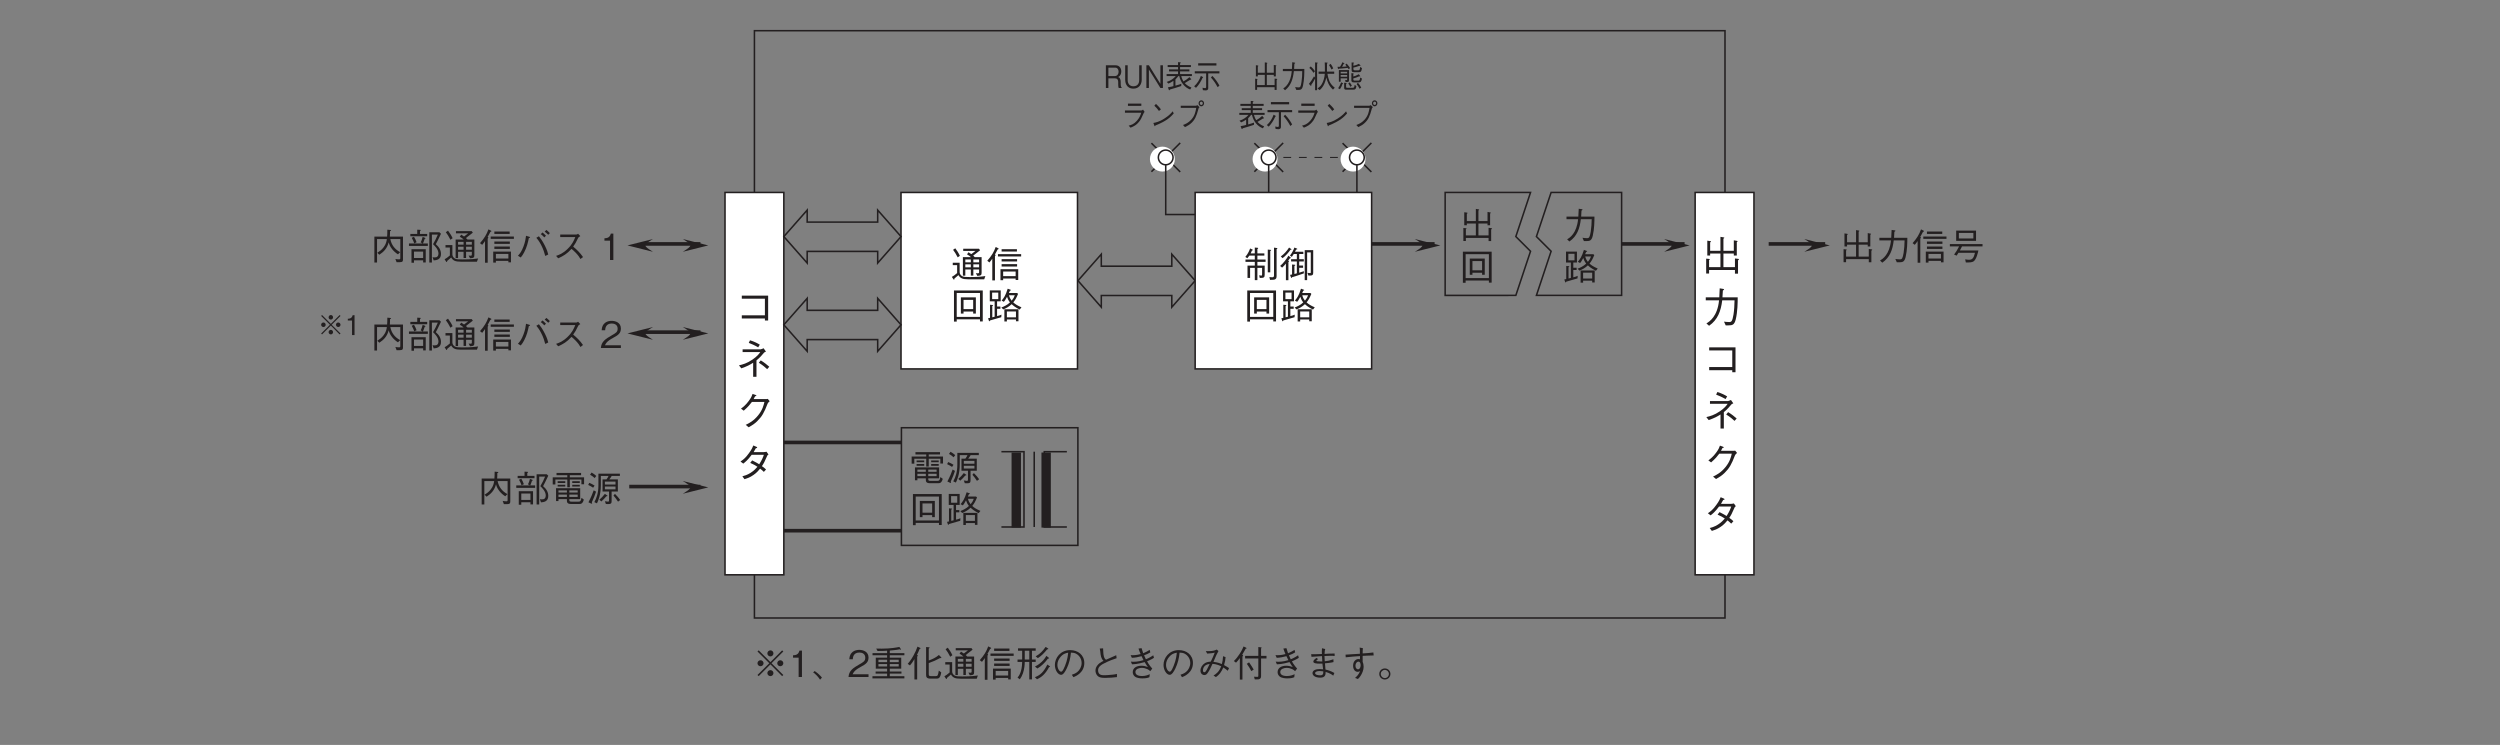 <?xml version="1.0" encoding="UTF-8"?>
<svg xmlns="http://www.w3.org/2000/svg" xmlns:xlink="http://www.w3.org/1999/xlink" width="481.89pt" height="143.59pt" viewBox="0 0 481.89 143.59" version="1.2">
<rect x="0" y="0" width="481.89" height="143.59" fill="#808080" stroke="none"/>
<defs>
<g>
<symbol overflow="visible" id="glyph0-0">
<path style="stroke:none;" d="M 0.797 0.953 L 7.188 0.953 L 7.188 -7.031 L 0.797 -7.031 Z M 4 -3.359 L 1.453 -6.625 L 6.531 -6.625 Z M 4.25 -3.031 L 6.781 -6.297 L 6.781 0.234 Z M 1.453 0.562 L 4 -2.703 L 6.531 0.562 Z M 1.203 -6.297 L 3.734 -3.031 L 1.203 0.234 Z M 1.203 -6.297 "/>
</symbol>
<symbol overflow="visible" id="glyph0-1">
<path style="stroke:none;" d="M 5.953 -0.828 L 5.953 -0.438 L 6.578 -0.438 L 6.578 -5.234 L 1.5 -5.234 L 1.5 -4.641 L 5.953 -4.641 L 5.953 -1.438 L 1.5 -1.438 L 1.5 -0.828 Z M 5.953 -0.828 "/>
</symbol>
<symbol overflow="visible" id="glyph0-2">
<path style="stroke:none;" d="M 3.688 0.438 L 4.328 0.438 L 4.328 -2.719 C 5.016 -3.281 5.438 -3.781 5.781 -4.203 C 5.875 -4.297 5.906 -4.312 6.156 -4.406 L 5.703 -5.062 C 5.625 -5.031 5.266 -4.859 5.156 -4.859 L 1.656 -4.859 L 1.656 -4.328 L 5.062 -4.328 C 4.844 -4 4.484 -3.516 3.578 -2.891 C 2.484 -2.141 1.688 -1.938 0.953 -1.766 L 1.406 -1.188 C 2.578 -1.594 3.031 -1.859 3.688 -2.266 Z M 2.844 -6.094 C 3.344 -5.906 3.969 -5.641 4.656 -5.234 L 4.969 -5.75 C 4.625 -5.969 3.906 -6.359 3.078 -6.594 Z M 4.781 -2.266 C 5.609 -1.75 6.047 -1.344 6.391 -1.031 L 6.797 -1.5 C 6.438 -1.828 5.75 -2.375 5.156 -2.719 Z M 4.781 -2.266 "/>
</symbol>
<symbol overflow="visible" id="glyph0-3">
<path style="stroke:none;" d="M 3.781 -5.234 C 3.891 -5.438 3.969 -5.609 4.062 -5.781 C 4.203 -5.797 4.312 -5.812 4.312 -5.891 C 4.312 -5.906 4.297 -5.984 4.156 -6.031 L 3.578 -6.234 C 3.469 -5.922 3.328 -5.516 2.828 -4.859 C 2.266 -4.094 1.781 -3.719 1.344 -3.391 L 1.875 -3 C 2.734 -3.75 3.094 -4.219 3.453 -4.688 L 5.859 -4.688 C 5.703 -4.016 5.5 -3.156 4.656 -2.109 C 3.781 -1.031 2.953 -0.609 2.25 -0.266 L 2.828 0.203 C 3.516 -0.188 3.906 -0.438 4.453 -0.953 C 5.391 -1.875 5.812 -2.625 6.469 -4.344 C 6.531 -4.484 6.578 -4.562 6.875 -4.828 L 6.5 -5.281 C 6.391 -5.25 6.344 -5.234 6.219 -5.234 Z M 3.781 -5.234 "/>
</symbol>
<symbol overflow="visible" id="glyph0-4">
<path style="stroke:none;" d="M 6.266 -5.062 C 6.125 -5.031 5.875 -4.984 5.734 -4.984 L 3.781 -4.984 C 4.062 -5.453 4.094 -5.5 4.203 -5.734 C 4.266 -5.734 4.469 -5.766 4.469 -5.859 C 4.469 -5.891 4.438 -5.953 4.344 -6 L 3.719 -6.266 C 3.609 -5.984 3.438 -5.531 2.891 -4.797 C 2.234 -3.859 1.75 -3.516 1.25 -3.172 L 1.781 -2.766 C 2.141 -3.047 2.656 -3.453 3.406 -4.469 L 5.75 -4.469 C 5.625 -4.062 5.406 -3.5 4.859 -2.641 C 4.641 -2.781 4.234 -3.031 3.5 -3.391 L 3.125 -2.906 C 3.766 -2.625 4.094 -2.438 4.516 -2.156 C 4.203 -1.812 3.859 -1.406 3.188 -0.984 C 2.516 -0.562 2.016 -0.438 1.609 -0.328 L 2.016 0.234 C 2.5 0.078 3.047 -0.078 3.75 -0.578 C 4.406 -1.031 4.75 -1.469 5.031 -1.797 C 5.25 -1.641 5.406 -1.5 5.75 -1.172 L 6.172 -1.641 C 5.922 -1.891 5.656 -2.094 5.375 -2.281 C 5.719 -2.797 5.844 -3 6.422 -4.328 C 6.469 -4.391 6.484 -4.422 6.641 -4.531 Z M 6.266 -5.062 "/>
</symbol>
<symbol overflow="visible" id="glyph0-5">
<path style="stroke:none;" d="M 1.484 -0.203 L 6.469 -0.203 L 6.469 0.5 L 7.062 0.5 L 7.062 -2.062 C 7.109 -2.094 7.25 -2.203 7.25 -2.266 C 7.25 -2.312 7.172 -2.344 7.062 -2.359 L 6.469 -2.422 L 6.469 -0.75 L 4.25 -0.75 L 4.25 -3.375 L 6.25 -3.375 L 6.25 -2.984 L 6.828 -2.984 L 6.828 -5.578 C 6.906 -5.625 6.984 -5.688 6.984 -5.734 C 6.984 -5.797 6.859 -5.828 6.812 -5.828 L 6.25 -5.922 L 6.25 -3.906 L 4.25 -3.906 L 4.25 -6.25 C 4.359 -6.312 4.422 -6.359 4.422 -6.406 C 4.422 -6.469 4.312 -6.484 4.25 -6.5 L 3.672 -6.594 L 3.672 -3.906 L 1.688 -3.906 L 1.688 -5.531 C 1.75 -5.562 1.859 -5.609 1.859 -5.672 C 1.859 -5.75 1.734 -5.766 1.641 -5.781 L 1.141 -5.859 L 1.141 -2.984 L 1.688 -2.984 L 1.688 -3.375 L 3.672 -3.375 L 3.672 -0.75 L 1.484 -0.75 L 1.484 -2.125 C 1.547 -2.141 1.625 -2.172 1.625 -2.234 C 1.625 -2.312 1.484 -2.328 1.422 -2.344 L 0.922 -2.391 L 0.922 0.484 L 1.484 0.484 Z M 1.484 -0.203 "/>
</symbol>
<symbol overflow="visible" id="glyph0-6">
<path style="stroke:none;" d="M 1.484 0.578 C 3.156 -0.578 3.766 -2.266 4.016 -4.328 L 6.391 -4.328 C 6.375 -3.391 6.328 -2.484 6.188 -1.578 C 5.969 -0.328 5.828 -0.141 5.359 -0.141 C 5.031 -0.141 4.625 -0.188 4.359 -0.219 L 4.688 0.5 L 5.203 0.5 C 5.984 0.5 6.359 0.406 6.625 -0.656 C 6.984 -2.172 7 -3.922 7 -4.906 L 4.062 -4.906 C 4.109 -5.438 4.109 -5.484 4.141 -6.219 C 4.312 -6.312 4.375 -6.359 4.375 -6.422 C 4.375 -6.5 4.234 -6.516 4.203 -6.531 L 3.531 -6.641 C 3.5 -5.531 3.469 -5.156 3.453 -4.906 L 0.844 -4.906 L 0.844 -4.328 L 3.406 -4.328 C 3.094 -1.203 1.578 -0.25 0.969 0.125 Z M 1.484 0.578 "/>
</symbol>
<symbol overflow="visible" id="glyph1-0">
<path style="stroke:none;" d="M 0.703 0.844 L 6.281 0.844 L 6.281 -6.141 L 0.703 -6.141 Z M 3.5 -2.938 L 1.266 -5.797 L 5.719 -5.797 Z M 3.719 -2.656 L 5.938 -5.516 L 5.938 0.203 Z M 1.266 0.484 L 3.5 -2.375 L 5.719 0.484 Z M 1.047 -5.516 L 3.266 -2.656 L 1.047 0.203 Z M 1.047 -5.516 "/>
</symbol>
<symbol overflow="visible" id="glyph1-1">
<path style="stroke:none;" d="M 6.047 -0.984 L 6.047 -3.953 L 4.719 -3.953 C 4.672 -4 4.609 -4.078 4.422 -4.234 C 4.922 -4.609 5.203 -4.828 5.75 -5.266 L 5.547 -5.562 L 2.5 -5.562 L 2.5 -5.141 L 4.859 -5.141 C 4.609 -4.938 4.547 -4.906 4.062 -4.531 C 3.672 -4.797 3.672 -4.797 3.516 -4.891 L 3.234 -4.484 C 3.609 -4.281 3.781 -4.141 3.984 -3.953 L 2.438 -3.953 L 2.438 -0.375 L 2.906 -0.375 L 2.906 -1.578 L 3.969 -1.578 L 3.969 -0.391 L 4.453 -0.391 L 4.453 -1.578 L 5.562 -1.578 L 5.562 -1.125 C 5.562 -0.922 5.562 -0.828 5.297 -0.828 C 5.234 -0.828 5.125 -0.844 4.938 -0.859 L 5.219 -0.328 C 5.969 -0.375 6.047 -0.5 6.047 -0.984 Z M 5.562 -2.953 L 4.453 -2.953 L 4.453 -3.5 L 5.562 -3.5 Z M 5.562 -1.984 L 4.453 -1.984 L 4.453 -2.562 L 5.562 -2.562 Z M 3.969 -2.953 L 2.906 -2.953 L 2.906 -3.5 L 3.969 -3.5 Z M 3.969 -1.984 L 2.906 -1.984 L 2.906 -2.562 L 3.969 -2.562 Z M 6.766 -0.297 C 6.281 -0.219 5.422 -0.109 3.766 -0.109 C 2.906 -0.109 2.656 -0.141 2.406 -0.234 C 2.141 -0.328 1.812 -0.641 1.812 -1.031 L 1.812 -2.875 L 0.484 -2.875 L 0.484 -2.406 L 1.328 -2.406 L 1.328 -0.875 C 0.891 -0.5 0.594 -0.297 0.312 -0.141 L 0.609 0.312 C 0.641 0.344 0.672 0.391 0.719 0.391 C 0.812 0.391 0.797 0.281 0.797 0.188 C 1.188 -0.125 1.453 -0.359 1.578 -0.484 C 1.922 0.094 2.328 0.328 3.453 0.328 L 6.547 0.328 Z M 1.859 -4.203 C 1.578 -4.812 1.266 -5.25 0.969 -5.656 L 0.547 -5.359 C 0.844 -4.969 1.094 -4.578 1.438 -3.906 Z M 1.859 -4.203 "/>
</symbol>
<symbol overflow="visible" id="glyph1-2">
<path style="stroke:none;" d="M 3.219 0.5 L 3.219 0.172 L 5.625 0.172 L 5.625 0.453 L 6.125 0.453 L 6.125 -1.625 L 2.703 -1.625 L 2.703 0.5 Z M 5.625 -0.281 L 3.219 -0.281 L 3.219 -1.172 L 5.625 -1.172 Z M 0.578 -2.922 C 0.859 -3.25 1.031 -3.516 1.125 -3.656 L 1.125 0.531 L 1.641 0.531 L 1.641 -4.125 C 1.656 -4.156 1.766 -4.266 1.766 -4.344 C 1.766 -4.406 1.688 -4.422 1.625 -4.438 C 1.781 -4.719 1.922 -4.969 2.156 -5.422 C 2.281 -5.469 2.359 -5.5 2.359 -5.562 C 2.359 -5.609 2.281 -5.656 2.25 -5.672 L 1.781 -5.906 C 1.438 -4.953 1.016 -4.219 0.156 -3.25 Z M 5.875 -5.031 L 5.875 -5.484 L 2.922 -5.484 L 2.922 -5.031 Z M 5.906 -3.109 L 5.906 -3.562 L 2.922 -3.562 L 2.922 -3.109 Z M 5.906 -2.141 L 5.906 -2.594 L 2.922 -2.594 L 2.922 -2.141 Z M 6.688 -4.078 L 6.688 -4.531 L 2.219 -4.531 L 2.219 -4.078 Z M 6.688 -4.078 "/>
</symbol>
<symbol overflow="visible" id="glyph1-3">
<path style="stroke:none;" d="M 6.266 0.469 L 6.266 -5.5 L 0.719 -5.5 L 0.719 0.5 L 1.25 0.5 L 1.25 0.062 L 5.734 0.062 L 5.734 0.469 Z M 5.734 -0.406 L 1.25 -0.406 L 1.25 -5.016 L 5.734 -5.016 Z M 4.938 -1.047 L 4.938 -4.172 L 2.047 -4.172 L 2.047 -1.047 L 2.562 -1.047 L 2.562 -1.438 L 4.422 -1.438 L 4.422 -1.047 Z M 4.422 -1.906 L 2.562 -1.906 L 2.562 -3.688 L 4.422 -3.688 Z M 4.422 -1.906 "/>
</symbol>
<symbol overflow="visible" id="glyph1-4">
<path style="stroke:none;" d="M 6.75 -2.25 C 5.938 -2.609 5.594 -2.828 5.172 -3.203 C 5.562 -3.688 5.734 -3.984 6.094 -4.844 L 5.906 -5.016 L 4.328 -5.016 C 4.359 -5.078 4.5 -5.406 4.531 -5.469 C 4.609 -5.484 4.719 -5.5 4.719 -5.578 C 4.719 -5.609 4.672 -5.641 4.609 -5.656 L 4.094 -5.844 C 3.688 -4.484 3.297 -4 2.922 -3.547 L 3.359 -3.312 C 3.469 -3.438 3.672 -3.688 3.969 -4.281 C 4.094 -3.891 4.234 -3.578 4.531 -3.203 C 4.016 -2.688 3.297 -2.375 2.875 -2.219 L 3.234 -1.844 C 3.844 -2.109 4.281 -2.328 4.859 -2.859 C 5.203 -2.547 5.469 -2.312 6.406 -1.812 Z M 6.172 0.438 L 6.172 -1.875 L 3.453 -1.875 L 3.453 0.469 L 3.938 0.469 L 3.938 0.094 L 5.688 0.094 L 5.688 0.438 Z M 2.891 -0.844 C 2.641 -0.719 2.484 -0.672 2.047 -0.562 L 2.047 -1.969 L 2.688 -1.969 L 2.688 -2.406 L 2.047 -2.406 L 2.047 -3.406 L 2.75 -3.406 L 2.75 -5.516 L 0.641 -5.516 L 0.641 -3.406 L 1.578 -3.406 L 1.578 -0.438 C 1.531 -0.422 1.5 -0.406 1.125 -0.328 L 1.125 -2.5 C 1.188 -2.531 1.281 -2.578 1.281 -2.656 C 1.281 -2.703 1.234 -2.703 1.156 -2.703 L 0.688 -2.75 L 0.688 -0.219 C 0.625 -0.203 0.406 -0.156 0.312 -0.141 L 0.469 0.328 C 0.5 0.391 0.531 0.438 0.562 0.438 C 0.641 0.438 0.672 0.312 0.688 0.281 C 1.359 0.094 1.938 -0.062 2.859 -0.344 Z M 5.469 -4.578 C 5.312 -4.156 5.188 -3.938 4.859 -3.531 C 4.609 -3.859 4.469 -4.094 4.344 -4.578 Z M 5.688 -0.328 L 3.938 -0.328 L 3.938 -1.453 L 5.688 -1.453 Z M 2.281 -3.828 L 1.094 -3.828 L 1.094 -5.094 L 2.281 -5.094 Z M 2.281 -3.828 "/>
</symbol>
<symbol overflow="visible" id="glyph1-5">
<path style="stroke:none;" d="M 1.375 -4.672 C 1.469 -4.875 1.547 -5.016 1.625 -5.219 C 1.719 -5.234 1.797 -5.266 1.797 -5.328 C 1.797 -5.359 1.781 -5.375 1.672 -5.438 L 1.266 -5.625 C 1.141 -5.266 0.922 -4.688 0.344 -3.984 L 0.734 -3.734 C 0.875 -3.906 0.969 -4.031 1.125 -4.25 L 2.172 -4.25 L 2.172 -3.484 L 0.375 -3.484 L 0.375 -3.031 L 2.172 -3.031 L 2.172 -2.312 L 0.766 -2.312 L 0.766 0.062 L 1.266 0.062 L 1.266 -1.875 L 2.172 -1.875 L 2.172 0.484 L 2.672 0.484 L 2.672 -1.875 L 3.578 -1.875 L 3.578 -0.656 C 3.578 -0.484 3.578 -0.391 3.422 -0.391 C 3.297 -0.391 3.109 -0.438 3.016 -0.453 L 3.125 0.062 C 3.953 0.062 4.078 -0.016 4.078 -0.609 L 4.078 -2.312 L 2.672 -2.312 L 2.672 -3.031 L 4.25 -3.031 L 4.25 -3.484 L 2.672 -3.484 L 2.672 -4.25 L 4.016 -4.25 L 4.016 -4.672 L 2.672 -4.672 L 2.672 -5.516 C 2.75 -5.562 2.828 -5.594 2.828 -5.672 C 2.828 -5.734 2.766 -5.734 2.703 -5.75 L 2.172 -5.797 L 2.172 -4.672 Z M 4.672 -1.016 L 5.156 -1.016 L 5.156 -5.141 C 5.234 -5.172 5.312 -5.219 5.312 -5.281 C 5.312 -5.344 5.234 -5.344 5.172 -5.359 L 4.672 -5.406 Z M 5.875 -0.422 C 5.875 -0.203 5.797 -0.062 5.531 -0.062 C 5.469 -0.062 5.078 -0.109 4.984 -0.109 L 5.109 0.438 C 5.828 0.422 5.938 0.422 6.141 0.297 C 6.344 0.172 6.375 -0.062 6.375 -0.391 L 6.375 -5.469 C 6.484 -5.547 6.531 -5.594 6.531 -5.641 C 6.531 -5.672 6.484 -5.703 6.406 -5.703 L 5.875 -5.781 Z M 5.875 -0.422 "/>
</symbol>
<symbol overflow="visible" id="glyph1-6">
<path style="stroke:none;" d="M 6.453 -1 L 6.453 -5.297 L 4.812 -5.297 L 4.812 0.484 L 5.281 0.484 L 5.281 -4.859 L 5.984 -4.859 L 5.984 -1.062 C 5.984 -0.938 5.984 -0.875 5.859 -0.875 C 5.672 -0.875 5.469 -0.906 5.344 -0.922 L 5.531 -0.391 C 6.375 -0.359 6.453 -0.531 6.453 -1 Z M 4.656 -1.234 C 4.469 -1.172 4.016 -1.031 3.75 -0.953 L 3.75 -1.891 L 4.5 -1.891 L 4.5 -2.328 L 3.75 -2.328 L 3.75 -3.109 L 4.641 -3.109 L 4.641 -3.547 L 3.75 -3.547 L 3.75 -4.547 L 4.547 -4.547 L 4.547 -4.984 L 2.938 -4.984 C 3.031 -5.172 3.078 -5.234 3.156 -5.406 C 3.312 -5.422 3.391 -5.453 3.391 -5.516 C 3.391 -5.531 3.359 -5.562 3.328 -5.594 L 2.828 -5.797 C 2.625 -5.25 2.344 -4.719 1.969 -4.25 L 2.328 -4 C 2.438 -4.156 2.516 -4.25 2.703 -4.547 L 3.297 -4.547 L 3.297 -3.547 L 2.188 -3.547 L 2.188 -3.109 L 3.297 -3.109 L 3.297 -0.828 C 3.094 -0.781 3.078 -0.766 2.828 -0.703 L 2.828 -2.266 C 2.922 -2.312 3 -2.344 3 -2.406 C 3 -2.469 2.906 -2.484 2.875 -2.484 L 2.375 -2.531 L 2.375 -0.609 C 2.156 -0.562 2.125 -0.547 1.984 -0.531 L 2.172 -0.031 C 2.188 0.047 2.219 0.062 2.25 0.062 C 2.312 0.062 2.328 0.031 2.375 -0.078 C 2.906 -0.234 3.594 -0.438 4.641 -0.812 Z M 2.266 -5.453 C 2.266 -5.484 2.219 -5.531 2.188 -5.531 L 1.797 -5.797 C 1.391 -5.141 0.844 -4.547 0.203 -4.078 L 0.547 -3.75 C 1.203 -4.234 1.719 -4.891 2.062 -5.359 C 2.172 -5.375 2.266 -5.391 2.266 -5.453 Z M 2.125 -3.812 C 2.125 -3.859 2.094 -3.891 2.062 -3.906 L 1.672 -4.234 C 1.328 -3.609 0.719 -2.797 0.078 -2.25 L 0.453 -1.922 C 0.75 -2.203 0.953 -2.406 1.188 -2.703 L 1.188 0.5 L 1.672 0.5 L 1.672 -3.016 C 1.703 -3.031 1.797 -3.078 1.797 -3.141 C 1.797 -3.172 1.781 -3.188 1.625 -3.266 C 1.781 -3.484 1.844 -3.578 1.938 -3.703 C 2 -3.719 2.125 -3.734 2.125 -3.812 Z M 2.125 -3.812 "/>
</symbol>
<symbol overflow="visible" id="glyph1-7">
<path style="stroke:none;" d="M 1.297 0.516 C 2.766 -0.5 3.297 -1.984 3.5 -3.781 L 5.594 -3.781 C 5.578 -2.969 5.531 -2.172 5.406 -1.375 C 5.219 -0.281 5.094 -0.125 4.688 -0.125 C 4.406 -0.125 4.047 -0.172 3.812 -0.203 L 4.094 0.438 L 4.547 0.438 C 5.234 0.438 5.562 0.359 5.797 -0.578 C 6.109 -1.906 6.125 -3.422 6.125 -4.281 L 3.562 -4.281 C 3.594 -4.75 3.594 -4.797 3.625 -5.438 C 3.766 -5.531 3.828 -5.562 3.828 -5.625 C 3.828 -5.688 3.703 -5.703 3.672 -5.719 L 3.094 -5.797 C 3.062 -4.828 3.031 -4.5 3.016 -4.281 L 0.734 -4.281 L 0.734 -3.781 L 2.969 -3.781 C 2.703 -1.047 1.375 -0.219 0.859 0.109 Z M 1.297 0.516 "/>
</symbol>
<symbol overflow="visible" id="glyph1-8">
<path style="stroke:none;" d="M 1.297 -0.172 L 5.672 -0.172 L 5.672 0.438 L 6.172 0.438 L 6.172 -1.797 C 6.219 -1.844 6.344 -1.922 6.344 -1.984 C 6.344 -2.031 6.281 -2.047 6.172 -2.062 L 5.672 -2.125 L 5.672 -0.656 L 3.719 -0.656 L 3.719 -2.953 L 5.469 -2.953 L 5.469 -2.609 L 5.969 -2.609 L 5.969 -4.875 C 6.047 -4.922 6.109 -4.969 6.109 -5.016 C 6.109 -5.078 6 -5.094 5.953 -5.094 L 5.469 -5.188 L 5.469 -3.422 L 3.719 -3.422 L 3.719 -5.469 C 3.812 -5.531 3.859 -5.562 3.859 -5.594 C 3.859 -5.672 3.766 -5.672 3.719 -5.688 L 3.219 -5.766 L 3.219 -3.422 L 1.484 -3.422 L 1.484 -4.828 C 1.531 -4.859 1.625 -4.906 1.625 -4.969 C 1.625 -5.031 1.516 -5.047 1.438 -5.062 L 0.984 -5.125 L 0.984 -2.609 L 1.484 -2.609 L 1.484 -2.953 L 3.219 -2.953 L 3.219 -0.656 L 1.297 -0.656 L 1.297 -1.859 C 1.344 -1.875 1.422 -1.906 1.422 -1.953 C 1.422 -2.031 1.297 -2.047 1.25 -2.047 L 0.812 -2.094 L 0.812 0.422 L 1.297 0.422 Z M 1.297 -0.172 "/>
</symbol>
<symbol overflow="visible" id="glyph1-9">
<path style="stroke:none;" d="M 3.5 -2.438 L 5.75 -0.172 L 5.984 -0.391 L 3.703 -2.656 L 5.984 -4.922 L 5.75 -5.141 L 3.5 -2.875 L 1.234 -5.141 L 1 -4.922 L 3.281 -2.656 L 1 -0.391 L 1.234 -0.172 Z M 5.391 -3.234 C 5.078 -3.234 4.812 -2.969 4.812 -2.656 C 4.812 -2.328 5.078 -2.078 5.391 -2.078 C 5.719 -2.078 5.984 -2.344 5.984 -2.656 C 5.984 -2.969 5.719 -3.234 5.391 -3.234 Z M 1.594 -3.234 C 1.266 -3.234 1 -2.969 1 -2.656 C 1 -2.328 1.266 -2.078 1.594 -2.078 C 1.906 -2.078 2.172 -2.344 2.172 -2.656 C 2.172 -2.969 1.906 -3.234 1.594 -3.234 Z M 3.5 -5.141 C 3.172 -5.141 2.906 -4.875 2.906 -4.547 C 2.906 -4.234 3.172 -3.969 3.5 -3.969 C 3.828 -3.969 4.078 -4.25 4.078 -4.547 C 4.078 -4.875 3.828 -5.141 3.5 -5.141 Z M 3.5 -1.328 C 3.172 -1.328 2.906 -1.078 2.906 -0.75 C 2.906 -0.438 3.172 -0.172 3.5 -0.172 C 3.828 -0.172 4.078 -0.438 4.078 -0.75 C 4.078 -1.062 3.828 -1.328 3.5 -1.328 Z M 3.5 -1.328 "/>
</symbol>
<symbol overflow="visible" id="glyph1-10">
<path style="stroke:none;" d="M 2.594 0 L 2.594 -5.094 L 2.109 -5.094 C 1.906 -4.25 1.328 -4.219 0.875 -4.188 L 0.875 -3.734 L 1.953 -3.734 L 1.953 0 Z M 2.594 0 "/>
</symbol>
<symbol overflow="visible" id="glyph1-11">
<path style="stroke:none;" d="M 0.359 -0.891 C 0.953 -0.438 1.25 -0.125 1.688 0.516 L 2.047 0.109 C 1.75 -0.25 1.344 -0.688 0.641 -1.156 Z M 0.359 -0.891 "/>
</symbol>
<symbol overflow="visible" id="glyph1-12">
<path style="stroke:none;" d="M 4.047 0 L 4.047 -0.531 L 0.984 -0.531 C 1.125 -0.844 1.297 -1.281 2.578 -1.969 C 3.516 -2.469 4.047 -2.844 4.047 -3.75 C 4.047 -4.906 3 -5.234 2.266 -5.234 C 2.016 -5.234 1.281 -5.203 0.797 -4.656 C 0.391 -4.219 0.375 -3.719 0.344 -3.422 L 1.016 -3.422 C 1.031 -3.703 1.078 -4.719 2.281 -4.719 C 2.766 -4.719 3.422 -4.516 3.422 -3.719 C 3.422 -3.078 3.078 -2.891 2.312 -2.453 C 1.031 -1.719 0.281 -1.219 0.188 0 Z M 4.047 0 "/>
</symbol>
<symbol overflow="visible" id="glyph1-13">
<path style="stroke:none;" d="M 3.234 -4.609 L 0.422 -4.609 L 0.422 -4.188 L 3.234 -4.188 L 3.234 -3.734 L 1.047 -3.734 L 1.047 -1.609 L 3.234 -1.609 L 3.234 -1.062 L 1.016 -1.062 L 1.016 -0.656 L 3.234 -0.656 L 3.234 -0.156 L 0.406 -0.156 L 0.406 0.266 L 6.562 0.266 L 6.562 -0.156 L 3.75 -0.156 L 3.75 -0.656 L 6 -0.656 L 6 -1.062 L 3.75 -1.062 L 3.75 -1.609 L 5.953 -1.609 L 5.953 -3.734 L 3.75 -3.734 L 3.75 -4.188 L 6.562 -4.188 L 6.562 -4.609 L 3.75 -4.609 L 3.75 -5.094 C 4.938 -5.203 5.344 -5.266 5.656 -5.344 C 5.797 -5.266 5.812 -5.266 5.859 -5.266 C 5.875 -5.266 5.922 -5.281 5.922 -5.312 C 5.922 -5.344 5.891 -5.391 5.859 -5.422 L 5.594 -5.797 C 5.047 -5.688 3.906 -5.469 2.219 -5.469 C 1.797 -5.469 1.375 -5.484 1.125 -5.484 L 1.391 -5.016 C 2.266 -5.016 2.734 -5.031 3.234 -5.078 Z M 1.562 -2.875 L 1.562 -3.328 L 3.234 -3.328 L 3.234 -2.875 Z M 5.469 -2.875 L 3.75 -2.875 L 3.75 -3.328 L 5.469 -3.328 Z M 1.562 -2.031 L 1.562 -2.5 L 3.234 -2.5 L 3.234 -2.031 Z M 5.469 -2.031 L 3.75 -2.031 L 3.75 -2.5 L 5.469 -2.5 Z M 5.469 -2.031 "/>
</symbol>
<symbol overflow="visible" id="glyph1-14">
<path style="stroke:none;" d="M 6.719 -3.719 C 6.719 -3.75 6.672 -3.812 6.656 -3.828 L 6.234 -4.25 C 5.672 -3.75 4.984 -3.438 4.281 -3.188 L 4.281 -5.484 C 4.375 -5.547 4.438 -5.594 4.438 -5.672 C 4.438 -5.734 4.359 -5.734 4.297 -5.734 L 3.766 -5.781 L 3.766 -0.5 C 3.766 -0.016 3.828 0.312 4.625 0.312 L 5.734 0.312 C 6.141 0.312 6.5 0.281 6.688 -0.891 L 6.219 -1.234 C 6.062 -0.281 6 -0.172 5.609 -0.172 L 4.719 -0.172 C 4.328 -0.172 4.281 -0.281 4.281 -0.562 L 4.281 -2.688 C 5.141 -2.984 5.672 -3.234 6.469 -3.656 C 6.5 -3.656 6.547 -3.641 6.609 -3.641 C 6.656 -3.641 6.719 -3.656 6.719 -3.719 Z M 2.703 -5.531 C 2.703 -5.578 2.656 -5.594 2.609 -5.625 L 2.109 -5.859 C 1.906 -5.266 1.641 -4.688 1.344 -4.156 C 0.844 -3.234 0.391 -2.734 0.219 -2.531 L 0.656 -2.234 C 0.953 -2.562 1.188 -2.891 1.516 -3.453 L 1.516 0.469 L 2.047 0.469 L 2.047 -3.953 C 2.125 -4.016 2.188 -4.062 2.188 -4.109 C 2.188 -4.172 2.125 -4.203 2 -4.25 C 2.188 -4.625 2.375 -5.031 2.516 -5.406 C 2.625 -5.438 2.703 -5.469 2.703 -5.531 Z M 2.703 -5.531 "/>
</symbol>
<symbol overflow="visible" id="glyph1-15">
<path style="stroke:none;" d="M 3.953 -2.906 L 3.953 -3.375 L 3.234 -3.375 L 3.234 -5.062 L 3.953 -5.062 L 3.953 -5.531 L 0.547 -5.531 L 0.547 -5.062 L 1.344 -5.062 L 1.344 -3.375 L 0.453 -3.375 L 0.453 -2.906 L 1.344 -2.906 C 1.312 -0.969 0.734 -0.219 0.453 0.109 L 0.875 0.438 C 1.156 0.078 1.359 -0.312 1.5 -0.734 C 1.766 -1.516 1.844 -2.359 1.844 -2.906 L 2.719 -2.906 L 2.719 0.453 L 3.234 0.453 L 3.234 -2.906 Z M 2.719 -3.375 L 1.844 -3.375 L 1.844 -5.062 L 2.719 -5.062 Z M 6.391 -5.422 C 6.391 -5.453 6.359 -5.484 6.328 -5.516 L 5.859 -5.797 C 5.344 -5.031 4.781 -4.453 3.953 -3.984 L 4.375 -3.641 C 5.078 -4.078 5.641 -4.688 6.156 -5.328 C 6.281 -5.344 6.391 -5.344 6.391 -5.422 Z M 6.547 -3.625 C 6.547 -3.672 6.5 -3.703 6.453 -3.734 L 6.016 -4.078 C 5.891 -3.875 5.625 -3.391 5.094 -2.906 C 4.547 -2.391 4.047 -2.141 3.812 -2.016 L 4.281 -1.641 C 5.094 -2.109 5.75 -2.797 6.328 -3.562 C 6.375 -3.562 6.547 -3.531 6.547 -3.625 Z M 6.719 -2 C 6.719 -2.031 6.656 -2.078 6.641 -2.094 L 6.203 -2.406 C 5.516 -1.031 4.906 -0.375 3.797 0.031 L 4.203 0.438 C 5 0.062 5.766 -0.469 6.531 -1.906 C 6.641 -1.906 6.719 -1.938 6.719 -2 Z M 6.719 -2 "/>
</symbol>
<symbol overflow="visible" id="glyph1-16">
<path style="stroke:none;" d="M 4.234 0.031 C 4.656 -0.125 6.344 -0.812 6.344 -2.703 C 6.344 -4.266 5.094 -5.188 3.625 -5.188 C 1.734 -5.188 0.672 -3.672 0.672 -2.328 C 0.672 -1.312 1.281 -0.422 1.875 -0.422 C 2.281 -0.422 2.656 -1.031 2.953 -1.641 C 3.422 -2.609 3.672 -3.656 3.766 -4.703 C 4.125 -4.703 4.469 -4.641 4.719 -4.516 C 5.047 -4.359 5.828 -3.781 5.828 -2.703 C 5.828 -2.016 5.469 -1.344 5 -0.969 C 4.609 -0.656 4.203 -0.531 3.938 -0.438 Z M 3.234 -4.688 C 3.188 -4.266 3.109 -3.328 2.625 -2.156 C 2.172 -1.031 2 -1.031 1.859 -1.031 C 1.578 -1.031 1.156 -1.594 1.156 -2.344 C 1.156 -2.953 1.406 -3.406 1.641 -3.719 C 2.172 -4.438 2.734 -4.609 3.234 -4.688 Z M 3.234 -4.688 "/>
</symbol>
<symbol overflow="visible" id="glyph1-17">
<path style="stroke:none;" d="M 2.344 -5.484 C 2.359 -5.438 2.359 -5.422 2.375 -5.297 C 2.406 -5.203 2.422 -5.125 2.438 -4.922 C 2.516 -4.109 2.578 -3.594 3.062 -3.109 C 2.891 -3.031 2.562 -2.875 2.25 -2.625 C 2.062 -2.469 1.516 -1.969 1.516 -1.25 C 1.516 -0.984 1.594 -0.547 1.906 -0.234 C 2.141 0 2.453 0.172 3.344 0.172 C 4.266 0.172 4.891 0.094 5.656 0.016 L 5.656 -0.594 C 5.328 -0.531 5.156 -0.484 4.812 -0.453 C 4.094 -0.359 3.297 -0.344 3.219 -0.344 C 2.781 -0.344 2.016 -0.344 2.016 -1.312 C 2.016 -2 2.719 -2.391 3.047 -2.562 C 4.109 -3.125 4.938 -3.406 5.594 -3.625 L 5.516 -4.203 C 5.234 -4.078 3.891 -3.484 3.578 -3.344 C 3.453 -3.391 3.391 -3.422 3.328 -3.531 C 3.156 -3.797 3.078 -4.125 3.047 -4.438 C 3.031 -4.594 3 -5.359 2.984 -5.531 Z M 2.344 -5.484 "/>
</symbol>
<symbol overflow="visible" id="glyph1-18">
<path style="stroke:none;" d="M 2.828 -5.484 C 2.953 -5.078 3.094 -4.75 3.234 -4.422 C 2.953 -4.344 2.375 -4.203 1.703 -4.203 C 1.594 -4.203 1.516 -4.203 1.312 -4.219 L 1.547 -3.703 C 2.172 -3.719 2.812 -3.844 3.422 -4.016 C 3.469 -3.906 3.75 -3.375 3.797 -3.25 C 3.469 -3.156 2.719 -2.938 1.844 -2.938 C 1.734 -2.938 1.641 -2.938 1.359 -2.969 L 1.578 -2.453 C 2 -2.469 2.656 -2.484 4.016 -2.875 C 4.359 -2.297 4.484 -2.141 4.641 -1.938 C 4.094 -2.109 3.797 -2.172 3.359 -2.172 C 2.5 -2.172 1.719 -1.781 1.719 -0.938 C 1.719 -0.594 1.875 -0.312 2.109 -0.109 C 2.5 0.234 3.281 0.266 3.562 0.266 C 4.406 0.266 4.75 0.125 4.938 0.031 L 5 -0.547 C 4.672 -0.391 4.188 -0.188 3.516 -0.188 C 3.109 -0.188 2.234 -0.266 2.234 -0.969 C 2.234 -1.594 3.031 -1.766 3.469 -1.766 C 3.859 -1.766 4.234 -1.656 4.547 -1.516 C 4.797 -1.391 4.891 -1.312 5.094 -1.125 L 5.484 -1.625 C 5.438 -1.688 5.141 -2.031 5.078 -2.109 C 4.781 -2.484 4.609 -2.781 4.484 -3.031 C 5.297 -3.359 5.609 -3.578 5.812 -3.703 L 5.672 -4.188 C 5.078 -3.781 4.672 -3.594 4.25 -3.422 C 4.125 -3.672 4.016 -3.922 3.906 -4.188 C 4.422 -4.375 4.75 -4.516 5.109 -4.75 L 4.984 -5.234 C 4.562 -4.969 4.219 -4.781 3.734 -4.578 C 3.594 -4.969 3.516 -5.203 3.422 -5.562 Z M 2.828 -5.484 "/>
</symbol>
<symbol overflow="visible" id="glyph1-19">
<path style="stroke:none;" d="M 3.953 -5.297 C 3.656 -5.156 3.297 -4.984 2.328 -4.984 C 2.188 -4.984 2.047 -5 1.844 -5 L 2.109 -4.516 C 2.594 -4.547 3.094 -4.578 3.562 -4.703 C 3.328 -4.062 3.078 -3.516 2.797 -2.969 C 2.172 -2.922 1.922 -2.828 1.641 -2.656 C 1.156 -2.344 0.812 -1.812 0.812 -1.234 C 0.812 -0.594 1.266 -0.375 1.547 -0.375 C 1.891 -0.375 2.047 -0.562 2.234 -0.828 C 2.562 -1.281 2.953 -2.125 3.125 -2.531 C 3.328 -2.531 3.938 -2.484 4.812 -2.078 C 4.406 -1.016 3.875 -0.625 3.328 -0.281 L 3.781 0.016 C 4.438 -0.422 4.812 -0.922 5.219 -1.844 C 5.688 -1.547 5.922 -1.328 6.062 -1.203 L 6.328 -1.719 C 6.047 -1.906 5.797 -2.062 5.359 -2.297 C 5.547 -2.891 5.609 -3.328 5.656 -3.828 L 5.172 -4.016 C 5.109 -3.297 5.078 -3.016 4.938 -2.5 C 4.578 -2.656 4.109 -2.828 3.312 -2.922 C 3.578 -3.531 3.688 -3.812 3.859 -4.188 C 4.078 -4.641 4.156 -4.797 4.281 -5 Z M 2.594 -2.531 C 2.375 -2.047 2.188 -1.672 2.031 -1.391 C 1.828 -1.047 1.734 -0.922 1.562 -0.922 C 1.297 -0.922 1.297 -1.188 1.297 -1.281 C 1.297 -1.312 1.281 -1.625 1.484 -1.938 C 1.703 -2.266 1.984 -2.422 2.594 -2.531 Z M 2.594 -2.531 "/>
</symbol>
<symbol overflow="visible" id="glyph1-20">
<path style="stroke:none;" d="M 5.516 -3.578 L 6.562 -3.578 L 6.562 -4.078 L 5.516 -4.078 L 5.516 -5.516 C 5.547 -5.531 5.625 -5.594 5.625 -5.641 C 5.625 -5.672 5.578 -5.703 5.516 -5.719 L 4.984 -5.781 L 4.984 -4.078 L 2.438 -4.078 L 2.438 -3.578 L 4.984 -3.578 L 4.984 -0.266 C 4.984 -0.062 4.938 -0.031 4.766 -0.031 C 4.562 -0.031 4.344 -0.047 4.156 -0.062 L 4.297 0.453 L 4.859 0.453 C 5.109 0.453 5.516 0.406 5.516 -0.172 Z M 2.766 -2.547 C 2.969 -2.266 3.359 -1.703 3.625 -1.141 L 4.094 -1.438 C 3.938 -1.719 3.406 -2.562 3.203 -2.828 Z M 0.688 -2.766 C 0.906 -2.984 1.234 -3.359 1.422 -3.656 L 1.422 0.5 L 1.922 0.5 L 1.922 -3.953 C 2.016 -4.031 2.047 -4.078 2.047 -4.141 C 2.047 -4.203 1.953 -4.25 1.875 -4.281 C 2 -4.484 2.422 -5.203 2.547 -5.453 C 2.625 -5.469 2.719 -5.469 2.719 -5.547 C 2.719 -5.594 2.656 -5.641 2.625 -5.656 L 2.141 -5.891 C 2 -5.547 1.781 -5.047 1.359 -4.422 C 1.047 -3.938 0.688 -3.469 0.266 -3.078 Z M 0.688 -2.766 "/>
</symbol>
<symbol overflow="visible" id="glyph1-21">
<path style="stroke:none;" d="M 5.5 -3.422 C 4.781 -3.172 4.438 -3.094 3.828 -3.031 C 3.812 -3.328 3.781 -3.922 3.781 -4.047 C 4.047 -4.062 4.531 -4.094 5 -4.094 C 5.391 -4.094 5.531 -4.078 5.734 -4.047 L 5.734 -4.531 C 4.938 -4.531 4.172 -4.484 3.797 -4.453 C 3.812 -4.781 3.828 -5.141 3.922 -5.391 L 3.297 -5.547 C 3.281 -5.406 3.266 -5.266 3.266 -4.938 C 3.266 -4.719 3.266 -4.578 3.281 -4.438 C 2.109 -4.375 1.547 -4.391 1.219 -4.406 L 1.266 -3.891 C 1.562 -3.906 2.969 -4.016 3.297 -4.031 C 3.328 -3.391 3.328 -3.312 3.359 -3 C 3.312 -3 3.078 -3 3.031 -3 C 2.438 -3 2.219 -3.031 2.219 -3.156 C 2.219 -3.203 2.234 -3.234 2.312 -3.281 C 2.469 -3.391 2.484 -3.391 2.547 -3.453 L 2.25 -3.688 C 1.938 -3.469 1.625 -3.234 1.625 -2.969 C 1.625 -2.625 2.312 -2.578 2.797 -2.578 C 3.109 -2.578 3.266 -2.594 3.375 -2.594 C 3.406 -2.438 3.5 -1.656 3.516 -1.484 C 3.156 -1.516 2.984 -1.531 2.844 -1.531 C 2.109 -1.531 1.469 -1.297 1.469 -0.75 C 1.469 -0.344 1.906 0.125 2.969 0.125 C 3.984 0.125 4 -0.516 4 -0.984 C 4.75 -0.75 5.109 -0.547 5.469 -0.266 L 5.688 -0.781 C 4.938 -1.188 4.516 -1.312 3.969 -1.438 C 3.922 -1.984 3.891 -2.406 3.875 -2.641 C 4.234 -2.672 4.969 -2.734 5.516 -2.875 Z M 3.547 -1.094 C 3.562 -0.625 3.516 -0.328 2.938 -0.328 C 2.594 -0.328 1.969 -0.406 1.969 -0.75 C 1.969 -1 2.359 -1.156 2.828 -1.156 C 3.031 -1.156 3.219 -1.141 3.547 -1.094 Z M 3.547 -1.094 "/>
</symbol>
<symbol overflow="visible" id="glyph1-22">
<path style="stroke:none;" d="M 3.578 -5.672 C 3.625 -5.406 3.625 -5.156 3.625 -4.484 C 2.844 -4.438 1.625 -4.344 0.859 -4.312 L 0.891 -3.797 C 1.734 -3.906 2.891 -3.984 3.641 -4.031 L 3.641 -3.422 C 3.562 -3.438 3.469 -3.469 3.328 -3.469 C 2.906 -3.469 2.312 -3.078 2.312 -2.172 C 2.312 -1.422 2.734 -1 3.172 -1 C 3.172 -1 3.438 -1 3.672 -1.141 C 3.375 -0.406 2.906 -0.016 2.688 0.172 L 3.234 0.391 C 3.453 0.188 3.578 0.062 3.75 -0.219 C 4.031 -0.641 4.344 -1.312 4.344 -1.953 C 4.344 -2.172 4.297 -2.641 4.156 -2.906 C 4.156 -3.078 4.141 -3.891 4.156 -4.078 C 4.594 -4.094 5.328 -4.141 6.281 -4.156 L 6.219 -4.734 C 5.641 -4.641 4.906 -4.594 4.156 -4.547 C 4.156 -5.047 4.172 -5.281 4.203 -5.562 Z M 3.328 -2.969 C 3.703 -2.969 3.766 -2.5 3.766 -2.266 C 3.766 -1.812 3.547 -1.484 3.266 -1.484 C 3.047 -1.484 2.766 -1.688 2.766 -2.172 C 2.766 -2.656 3.062 -2.969 3.328 -2.969 Z M 3.328 -2.969 "/>
</symbol>
<symbol overflow="visible" id="glyph1-23">
<path style="stroke:none;" d="M 1.453 -1.656 C 0.859 -1.656 0.375 -1.188 0.375 -0.594 C 0.375 0 0.859 0.484 1.453 0.484 C 2.047 0.484 2.531 0 2.531 -0.594 C 2.531 -1.188 2.047 -1.656 1.453 -1.656 Z M 1.453 -1.375 C 1.875 -1.375 2.234 -1.031 2.234 -0.594 C 2.234 -0.156 1.891 0.203 1.453 0.203 C 1.016 0.203 0.672 -0.156 0.672 -0.594 C 0.672 -1.031 1.031 -1.375 1.453 -1.375 Z M 1.453 -1.375 "/>
</symbol>
<symbol overflow="visible" id="glyph1-24">
<path style="stroke:none;" d="M 6.25 -0.141 L 6.25 -4.516 L 3.719 -4.516 C 3.75 -4.891 3.75 -5.125 3.75 -5.562 C 3.875 -5.594 3.953 -5.641 3.953 -5.688 C 3.953 -5.734 3.922 -5.781 3.781 -5.797 L 3.234 -5.844 C 3.234 -5.156 3.219 -4.859 3.188 -4.516 L 0.734 -4.516 L 0.734 0.484 L 1.25 0.484 L 1.25 -4.031 L 3.141 -4.031 C 3.078 -3.594 2.984 -3.062 2.516 -2.453 C 2.125 -1.922 1.719 -1.672 1.297 -1.391 L 1.688 -1.016 C 2.484 -1.547 3.172 -2.172 3.5 -3.406 C 3.562 -3.156 3.688 -2.672 4.156 -2.094 C 4.484 -1.688 4.859 -1.359 5.281 -1.094 L 5.703 -1.516 C 4.672 -2.062 4.031 -2.891 3.812 -4.031 L 5.734 -4.031 L 5.734 -0.469 C 5.734 -0.234 5.734 -0.125 5.5 -0.125 C 5.203 -0.125 4.922 -0.172 4.781 -0.203 L 5.016 0.422 L 5.625 0.422 C 6.219 0.422 6.25 0.203 6.25 -0.141 Z M 6.25 -0.141 "/>
</symbol>
<symbol overflow="visible" id="glyph1-25">
<path style="stroke:none;" d="M 0.906 0.531 L 1.391 0.531 L 1.391 0.062 L 3.156 0.062 L 3.156 0.469 L 3.656 0.469 L 3.656 -2.078 L 0.906 -2.078 Z M 1.391 -0.391 L 1.391 -1.625 L 3.156 -1.625 L 3.156 -0.391 Z M 2.016 -5.031 L 0.688 -5.031 L 0.688 -4.578 L 3.938 -4.578 L 3.938 -5.031 L 2.547 -5.031 L 2.547 -5.594 C 2.594 -5.625 2.703 -5.672 2.703 -5.75 C 2.703 -5.797 2.609 -5.812 2.578 -5.812 L 2.016 -5.844 Z M 0.953 -4.281 C 1.188 -3.875 1.312 -3.578 1.438 -3.219 L 1.891 -3.422 C 1.75 -3.812 1.609 -4.125 1.391 -4.484 Z M 6.297 -5.344 L 4.344 -5.344 L 4.344 0.484 L 4.844 0.484 L 4.844 -4.891 L 5.984 -4.891 C 5.703 -4.234 5.438 -3.672 5.062 -3.047 C 5.406 -2.719 6.109 -2.047 6.109 -1.234 C 6.109 -1.062 6.062 -0.844 5.922 -0.688 C 5.797 -0.531 5.594 -0.5 5.328 -0.5 C 5.188 -0.5 5.078 -0.516 4.969 -0.531 L 5.188 0.078 C 5.75 0.047 6.594 -0.094 6.594 -1.156 C 6.594 -1.938 6.188 -2.547 5.594 -3.047 C 5.75 -3.359 6.062 -3.891 6.594 -5.062 Z M 3.109 -3.188 C 3.172 -3.312 3.297 -3.562 3.453 -4.078 C 3.531 -4.094 3.609 -4.125 3.609 -4.188 C 3.609 -4.234 3.531 -4.266 3.516 -4.281 L 3.062 -4.453 C 2.969 -4.094 2.859 -3.719 2.672 -3.406 L 3.078 -3.188 L 0.422 -3.188 L 0.422 -2.719 L 4.062 -2.719 L 4.062 -3.188 Z M 3.109 -3.188 "/>
</symbol>
<symbol overflow="visible" id="glyph1-26">
<path style="stroke:none;" d="M 1.031 -0.484 C 1.312 -0.844 1.469 -1.047 1.688 -1.484 C 2.219 -2.5 2.391 -3.297 2.594 -4.234 C 2.703 -4.266 2.828 -4.281 2.828 -4.359 C 2.828 -4.438 2.703 -4.484 2.656 -4.484 L 2.047 -4.672 C 1.984 -4.156 1.891 -3.5 1.562 -2.625 C 1.203 -1.641 0.844 -1.219 0.484 -0.812 Z M 4.031 -4.281 C 4.25 -4.016 4.547 -3.688 4.938 -2.938 C 5.406 -2.047 5.578 -1.391 5.75 -0.781 L 6.328 -1.062 C 6.234 -1.453 6.109 -1.906 5.688 -2.75 C 5.234 -3.656 4.875 -4.141 4.531 -4.578 Z M 6.641 -5.188 C 6.438 -5.406 6.172 -5.625 5.969 -5.797 L 5.641 -5.469 C 5.781 -5.359 6.109 -5.109 6.328 -4.859 Z M 5.891 -4.688 C 5.656 -4.953 5.281 -5.266 5.219 -5.312 L 4.891 -4.984 C 5.016 -4.891 5.344 -4.641 5.578 -4.359 Z M 5.891 -4.688 "/>
</symbol>
<symbol overflow="visible" id="glyph1-27">
<path style="stroke:none;" d="M 5.094 -5.062 C 5.016 -5 4.875 -4.906 4.766 -4.906 L 1.656 -4.906 L 1.656 -4.422 L 4.562 -4.422 C 4.312 -3.812 4.016 -3.047 3.094 -2.156 C 2.172 -1.25 1.453 -1 0.859 -0.797 L 1.266 -0.328 C 2.219 -0.75 2.953 -1.172 3.828 -2.141 C 4.016 -2 4.281 -1.781 4.672 -1.375 C 5.172 -0.844 5.375 -0.516 5.562 -0.188 L 6.047 -0.578 C 5.469 -1.422 4.797 -2.047 4.156 -2.578 C 4.531 -3.094 4.719 -3.422 5.125 -4.281 C 5.203 -4.391 5.219 -4.406 5.531 -4.609 Z M 5.094 -5.062 "/>
</symbol>
<symbol overflow="visible" id="glyph1-28">
<path style="stroke:none;" d=""/>
</symbol>
<symbol overflow="visible" id="glyph1-29">
<path style="stroke:none;" d="M 5.766 -0.547 L 5.766 -2.656 L 1.109 -2.656 L 1.109 -0.172 L 1.578 -0.172 L 1.578 -0.547 L 3.203 -0.547 L 3.203 -0.375 C 3.203 0.016 3.203 0.391 4.016 0.391 L 5.594 0.391 C 5.859 0.391 6.234 0.391 6.469 -0.453 L 6.016 -0.797 C 5.891 -0.062 5.672 -0.062 5.438 -0.062 L 4.094 -0.062 C 3.75 -0.062 3.672 -0.141 3.672 -0.391 L 3.672 -0.547 Z M 1.578 -1.812 L 1.578 -2.234 L 3.203 -2.234 L 3.203 -1.812 Z M 5.281 -1.812 L 3.672 -1.812 L 3.672 -2.234 L 5.281 -2.234 Z M 1.578 -0.969 L 1.578 -1.422 L 3.203 -1.422 L 3.203 -0.969 Z M 3.672 -0.969 L 3.672 -1.422 L 5.281 -1.422 L 5.281 -0.969 Z M 3.281 -2.828 L 3.766 -2.828 L 3.766 -4.328 L 6 -4.328 L 6 -3.406 L 6.516 -3.406 L 6.516 -4.75 L 3.766 -4.75 L 3.766 -5.156 L 5.938 -5.156 L 5.938 -5.594 L 1.203 -5.594 L 1.203 -5.156 L 3.281 -5.156 L 3.281 -4.75 L 0.469 -4.75 L 0.469 -3.375 L 0.984 -3.375 L 0.984 -4.328 L 3.281 -4.328 Z M 2.891 -3.656 L 2.891 -4 L 1.422 -4 L 1.422 -3.656 Z M 2.891 -2.969 L 2.891 -3.312 L 1.422 -3.312 L 1.422 -2.969 Z M 5.688 -3.656 L 5.688 -4 L 4.234 -4 L 4.234 -3.656 Z M 5.688 -2.969 L 5.688 -3.312 L 4.234 -3.312 L 4.234 -2.969 Z M 5.688 -2.969 "/>
</symbol>
<symbol overflow="visible" id="glyph1-30">
<path style="stroke:none;" d="M 6.438 -5.016 L 6.438 -5.453 L 2.297 -5.453 L 2.297 -3.156 C 2.297 -1.781 1.953 -0.766 1.516 0.031 L 2.016 0.266 C 2.25 -0.219 2.766 -1.312 2.766 -3.25 L 2.766 -5.016 L 4.25 -5.016 C 4.141 -4.766 4.031 -4.578 3.844 -4.344 L 3.094 -4.344 L 3.094 -2.016 L 4.344 -2.016 L 4.344 -0.266 C 4.344 -0.125 4.281 -0.062 4.125 -0.062 C 4.016 -0.062 3.938 -0.078 3.547 -0.141 L 3.734 0.391 C 3.844 0.391 4 0.406 4.188 0.406 C 4.656 0.406 4.844 0.312 4.844 -0.125 L 4.844 -2.016 L 6.047 -2.016 L 6.047 -4.344 L 4.391 -4.344 C 4.562 -4.547 4.688 -4.734 4.859 -5.016 Z M 5.594 -3.359 L 3.547 -3.359 L 3.547 -3.922 L 5.594 -3.922 Z M 5.594 -2.438 L 3.547 -2.438 L 3.547 -2.969 L 5.594 -2.969 Z M 1.891 -5.016 C 1.609 -5.266 1.359 -5.469 0.984 -5.672 L 0.688 -5.25 C 1.031 -5.062 1.266 -4.891 1.578 -4.609 Z M 6.5 -0.375 C 6.234 -0.75 5.953 -1.109 5.484 -1.562 L 5.203 -1.234 C 5.531 -0.859 5.797 -0.5 6.078 -0.062 Z M 1.562 -3.156 C 1.25 -3.359 0.953 -3.516 0.531 -3.688 L 0.328 -3.281 C 0.688 -3.109 0.953 -2.969 1.281 -2.75 Z M 4.047 -1.188 C 4.047 -1.219 4 -1.25 3.953 -1.281 L 3.547 -1.562 C 3.188 -1.094 2.875 -0.781 2.484 -0.438 L 2.859 -0.094 C 3.266 -0.453 3.5 -0.719 3.828 -1.094 C 3.953 -1.109 4.047 -1.125 4.047 -1.188 Z M 1.844 -1.984 L 1.391 -2.25 C 1.172 -1.625 0.891 -0.922 0.375 0.062 L 0.875 0.297 C 0.922 0.312 0.969 0.328 1.016 0.328 C 1.047 0.328 1.094 0.328 1.094 0.25 C 1.094 0.203 1.062 0.125 1.031 0.062 C 1.422 -0.797 1.641 -1.344 1.844 -1.984 Z M 1.844 -1.984 "/>
</symbol>
<symbol overflow="visible" id="glyph1-31">
<path style="stroke:none;" d="M 5.406 -3.688 L 5.406 -5.672 L 1.578 -5.672 L 1.578 -3.688 Z M 4.891 -4.156 L 2.094 -4.156 L 2.094 -5.219 L 4.891 -5.219 Z M 6.656 -2.625 L 6.656 -3.078 L 0.359 -3.078 L 0.359 -2.625 L 2.141 -2.625 C 1.844 -2.031 1.578 -1.578 1.172 -1.047 L 1.672 -0.844 C 1.719 -0.922 1.953 -1.297 2.016 -1.391 L 5.203 -1.391 C 4.969 -0.438 4.719 -0.047 4.094 -0.047 C 3.938 -0.047 3.688 -0.062 3.312 -0.125 L 3.438 0.469 C 4.156 0.484 4.641 0.469 4.953 0.25 C 5.484 -0.141 5.797 -1.484 5.859 -1.844 L 2.297 -1.844 C 2.438 -2.078 2.562 -2.312 2.703 -2.625 Z M 6.656 -2.625 "/>
</symbol>
<symbol overflow="visible" id="glyph2-0">
<path style="stroke:none;" d="M 0.531 0.625 L 4.719 0.625 L 4.719 -4.609 L 0.531 -4.609 Z M 2.625 -2.203 L 0.953 -4.344 L 4.281 -4.344 Z M 2.781 -1.984 L 4.453 -4.125 L 4.453 0.156 Z M 0.953 0.359 L 2.625 -1.781 L 4.281 0.359 Z M 0.781 -4.125 L 2.453 -1.984 L 0.781 0.156 Z M 0.781 -4.125 "/>
</symbol>
<symbol overflow="visible" id="glyph2-1">
<path style="stroke:none;" d="M 2.625 -1.828 L 4.312 -0.125 L 4.484 -0.297 L 2.781 -1.984 L 4.484 -3.688 L 4.312 -3.859 L 2.625 -2.156 L 0.922 -3.859 L 0.75 -3.688 L 2.453 -1.984 L 0.75 -0.297 L 0.922 -0.125 Z M 4.047 -2.422 C 3.812 -2.422 3.609 -2.234 3.609 -1.984 C 3.609 -1.75 3.812 -1.547 4.047 -1.547 C 4.281 -1.547 4.484 -1.75 4.484 -1.984 C 4.484 -2.219 4.281 -2.422 4.047 -2.422 Z M 1.188 -2.422 C 0.953 -2.422 0.75 -2.234 0.75 -1.984 C 0.75 -1.75 0.953 -1.547 1.188 -1.547 C 1.438 -1.547 1.625 -1.75 1.625 -1.984 C 1.625 -2.219 1.438 -2.422 1.188 -2.422 Z M 2.625 -3.859 C 2.375 -3.859 2.188 -3.656 2.188 -3.406 C 2.188 -3.172 2.375 -2.984 2.625 -2.984 C 2.859 -2.984 3.047 -3.188 3.047 -3.406 C 3.047 -3.656 2.859 -3.859 2.625 -3.859 Z M 2.625 -1 C 2.375 -1 2.188 -0.812 2.188 -0.562 C 2.188 -0.328 2.375 -0.125 2.625 -0.125 C 2.859 -0.125 3.047 -0.328 3.047 -0.562 C 3.047 -0.797 2.859 -1 2.625 -1 Z M 2.625 -1 "/>
</symbol>
<symbol overflow="visible" id="glyph2-2">
<path style="stroke:none;" d="M 1.953 0 L 1.953 -3.828 L 1.594 -3.828 C 1.422 -3.188 1 -3.156 0.656 -3.141 L 0.656 -2.797 L 1.469 -2.797 L 1.469 0 Z M 1.953 0 "/>
</symbol>
<symbol overflow="visible" id="glyph2-3">
<path style="stroke:none;" d=""/>
</symbol>
<symbol overflow="visible" id="glyph3-0">
<path style="stroke:none;" d="M 0.547 0.719 L 4.859 0.719 L 4.859 -5.266 L 0.547 -5.266 Z M 2.703 -2.516 L 0.984 -4.969 L 4.406 -4.969 Z M 2.875 -2.281 L 4.578 -4.719 L 4.578 0.172 Z M 0.984 0.422 L 2.703 -2.031 L 4.406 0.422 Z M 0.812 -4.719 L 2.516 -2.281 L 0.812 0.172 Z M 0.812 -4.719 "/>
</symbol>
<symbol overflow="visible" id="glyph3-1">
<path style="stroke:none;" d="M 3.469 0 L 3.469 -0.094 C 3.391 -0.156 3.359 -0.203 3.328 -0.328 C 3.297 -0.453 3.281 -0.656 3.281 -0.844 L 3.281 -1.172 C 3.281 -1.297 3.266 -1.578 3.141 -1.797 C 3.031 -2.031 2.906 -2.062 2.766 -2.109 C 2.875 -2.156 2.969 -2.219 3.078 -2.328 C 3.281 -2.531 3.391 -2.859 3.391 -3.188 C 3.391 -3.734 3.094 -4.375 2.297 -4.375 L 0.422 -4.375 L 0.422 0 L 0.906 0 L 0.906 -1.859 L 2.141 -1.859 C 2.5 -1.859 2.797 -1.719 2.797 -1.125 L 2.797 -0.75 C 2.797 -0.391 2.812 -0.219 2.891 0 Z M 2.875 -3.125 C 2.875 -2.672 2.609 -2.297 2.156 -2.297 L 0.906 -2.297 L 0.906 -3.922 L 2.203 -3.922 C 2.672 -3.922 2.875 -3.547 2.875 -3.125 Z M 2.875 -3.125 "/>
</symbol>
<symbol overflow="visible" id="glyph3-2">
<path style="stroke:none;" d="M 3.641 -1.578 L 3.641 -4.375 L 3.156 -4.375 L 3.156 -1.5 C 3.156 -1.234 3.078 -0.328 2.031 -0.328 C 1.234 -0.328 0.938 -0.953 0.938 -1.5 L 0.938 -4.375 L 0.453 -4.375 L 0.453 -1.578 C 0.453 -1.203 0.578 0.125 2.062 0.125 C 3.094 0.125 3.641 -0.672 3.641 -1.578 Z M 3.641 -1.578 "/>
</symbol>
<symbol overflow="visible" id="glyph3-3">
<path style="stroke:none;" d="M 3.641 0 L 3.641 -4.375 L 3.156 -4.375 L 3.156 -0.797 L 0.938 -4.375 L 0.453 -4.375 L 0.453 0 L 0.938 0 L 0.938 -3.562 L 3.156 0 Z M 3.641 0 "/>
</symbol>
<symbol overflow="visible" id="glyph3-4">
<path style="stroke:none;" d="M 1.578 -0.359 C 1.312 -0.281 1.078 -0.219 0.516 -0.125 L 0.688 0.344 C 0.703 0.391 0.734 0.438 0.797 0.438 C 0.859 0.438 0.875 0.391 0.906 0.297 C 1.641 0.078 2.375 -0.125 3.078 -0.375 L 3.109 -0.812 C 2.797 -0.688 2.516 -0.609 1.969 -0.453 L 1.969 -1.656 C 2.203 -1.891 2.344 -2.047 2.531 -2.297 L 2.703 -2.297 C 2.984 -1.031 3.781 -0.078 4.812 0.297 L 5.047 -0.094 C 4.609 -0.25 4.141 -0.531 3.766 -0.938 C 3.891 -1.016 4.031 -1.094 4.344 -1.297 C 4.516 -1.391 4.719 -1.516 4.859 -1.609 C 4.906 -1.609 4.922 -1.594 4.938 -1.594 C 4.969 -1.594 5.016 -1.609 5.016 -1.656 C 5.016 -1.688 4.984 -1.719 4.969 -1.75 L 4.672 -2.094 C 4.281 -1.734 3.922 -1.5 3.516 -1.266 C 3.391 -1.453 3.188 -1.844 3.094 -2.297 L 5.141 -2.297 L 5.141 -2.688 L 2.859 -2.688 L 2.859 -3.203 L 4.656 -3.203 L 4.656 -3.578 L 2.859 -3.578 L 2.859 -4.031 L 4.953 -4.031 L 4.953 -4.422 L 2.859 -4.422 L 2.859 -4.734 C 2.922 -4.75 3 -4.812 3 -4.859 C 3 -4.906 2.922 -4.938 2.859 -4.953 L 2.469 -4.984 L 2.469 -4.422 L 0.469 -4.422 L 0.469 -4.031 L 2.469 -4.031 L 2.469 -3.578 L 0.734 -3.578 L 0.734 -3.203 L 2.469 -3.203 L 2.469 -2.688 L 0.266 -2.688 L 0.266 -2.297 L 2.031 -2.297 C 1.594 -1.797 1.094 -1.438 0.297 -1.172 L 0.609 -0.844 C 0.969 -1 1.219 -1.125 1.578 -1.375 Z M 1.578 -0.359 "/>
</symbol>
<symbol overflow="visible" id="glyph3-5">
<path style="stroke:none;" d="M 4.484 -4.328 L 4.484 -4.766 L 0.969 -4.766 L 0.969 -4.328 Z M 2.906 -2.812 L 5.062 -2.812 L 5.062 -3.219 L 0.312 -3.219 L 0.312 -2.812 L 2.5 -2.812 L 2.5 -0.219 C 2.5 -0.078 2.453 0.031 2.297 0.031 C 2.25 0.031 2.109 0 1.797 -0.047 L 1.875 0.422 C 1.984 0.438 2.219 0.469 2.391 0.469 C 2.5 0.469 2.906 0.469 2.906 0.016 Z M 3.422 -2.016 C 3.766 -1.641 4.172 -1.156 4.719 -0.156 L 5.062 -0.453 C 4.766 -1.016 4.328 -1.688 3.703 -2.328 Z M 0.547 -0.031 C 1 -0.469 1.531 -1.281 1.797 -1.938 C 1.844 -1.969 1.922 -2 1.922 -2.062 C 1.922 -2.094 1.891 -2.109 1.859 -2.125 L 1.484 -2.328 C 1.234 -1.578 0.797 -0.875 0.188 -0.328 Z M 0.547 -0.031 "/>
</symbol>
<symbol overflow="visible" id="glyph3-6">
<path style="stroke:none;" d="M 4.016 -4.469 L 1.438 -4.469 L 1.438 -4.031 L 4.016 -4.031 Z M 4 -2.703 C 3.875 -2.328 3.719 -1.797 3.188 -1.188 C 2.578 -0.484 2.062 -0.344 1.578 -0.219 L 1.938 0.172 C 2.516 -0.062 3.078 -0.281 3.75 -1.188 C 3.906 -1.406 3.969 -1.531 4.484 -2.656 C 4.516 -2.719 4.531 -2.75 4.656 -2.859 L 4.344 -3.312 C 4.234 -3.219 4.094 -3.141 4.047 -3.141 L 0.859 -3.141 L 0.859 -2.703 Z M 4 -2.703 "/>
</symbol>
<symbol overflow="visible" id="glyph3-7">
<path style="stroke:none;" d="M 2.406 -3.359 C 2.094 -3.812 1.625 -4.25 1.453 -4.406 L 1.141 -4.062 C 1.469 -3.75 1.781 -3.422 2.031 -3.047 Z M 4.688 -2.984 C 4.375 -2.625 4 -2.172 3.062 -1.578 C 2.078 -0.953 1.484 -0.844 0.953 -0.734 L 1.141 -0.234 C 1.172 -0.156 1.203 -0.094 1.234 -0.094 C 1.266 -0.094 1.328 -0.234 1.344 -0.25 C 3.609 -1.156 4.266 -1.891 4.875 -2.562 Z M 4.688 -2.984 "/>
</symbol>
<symbol overflow="visible" id="glyph3-8">
<path style="stroke:none;" d="M 3.828 -3.641 C 3.703 -2.922 3.562 -2.141 2.875 -1.375 C 2.297 -0.734 1.719 -0.516 1.281 -0.344 L 1.656 0.062 C 2.266 -0.234 2.516 -0.391 2.844 -0.688 C 3.531 -1.312 3.859 -1.922 4.281 -3.531 C 4.312 -3.625 4.328 -3.641 4.469 -3.781 L 4.062 -4.172 C 3.953 -4.109 3.859 -4.062 3.812 -4.062 L 0.844 -4.062 L 0.844 -3.641 Z M 4.812 -3.938 C 5.094 -3.938 5.344 -4.219 5.344 -4.531 C 5.344 -4.844 5.094 -5.109 4.812 -5.109 C 4.531 -5.109 4.281 -4.859 4.281 -4.531 C 4.281 -4.203 4.516 -3.938 4.812 -3.938 Z M 4.812 -4.203 C 4.641 -4.203 4.516 -4.359 4.516 -4.531 C 4.516 -4.719 4.656 -4.844 4.812 -4.844 C 4.969 -4.844 5.094 -4.719 5.094 -4.531 C 5.094 -4.344 4.969 -4.203 4.812 -4.203 Z M 4.812 -4.203 "/>
</symbol>
<symbol overflow="visible" id="glyph3-9">
<path style="stroke:none;" d="M 1 -0.156 L 4.375 -0.156 L 4.375 0.375 L 4.766 0.375 L 4.766 -1.547 C 4.797 -1.578 4.891 -1.641 4.891 -1.703 C 4.891 -1.734 4.844 -1.75 4.766 -1.766 L 4.375 -1.812 L 4.375 -0.562 L 2.875 -0.562 L 2.875 -2.531 L 4.219 -2.531 L 4.219 -2.234 L 4.609 -2.234 L 4.609 -4.188 C 4.656 -4.219 4.719 -4.266 4.719 -4.297 C 4.719 -4.344 4.641 -4.359 4.594 -4.375 L 4.219 -4.438 L 4.219 -2.938 L 2.875 -2.938 L 2.875 -4.688 C 2.938 -4.734 2.984 -4.766 2.984 -4.797 C 2.984 -4.859 2.906 -4.859 2.875 -4.875 L 2.484 -4.938 L 2.484 -2.938 L 1.141 -2.938 L 1.141 -4.141 C 1.188 -4.172 1.25 -4.203 1.25 -4.25 C 1.25 -4.312 1.172 -4.328 1.109 -4.344 L 0.766 -4.391 L 0.766 -2.234 L 1.141 -2.234 L 1.141 -2.531 L 2.484 -2.531 L 2.484 -0.562 L 1 -0.562 L 1 -1.594 C 1.047 -1.609 1.094 -1.625 1.094 -1.672 C 1.094 -1.734 1 -1.75 0.969 -1.75 L 0.625 -1.797 L 0.625 0.359 L 1 0.359 Z M 1 -0.156 "/>
</symbol>
<symbol overflow="visible" id="glyph3-10">
<path style="stroke:none;" d="M 1 0.438 C 2.125 -0.438 2.531 -1.703 2.703 -3.25 L 4.312 -3.25 C 4.312 -2.547 4.281 -1.859 4.172 -1.172 C 4.031 -0.25 3.938 -0.109 3.609 -0.109 C 3.406 -0.109 3.125 -0.141 2.938 -0.172 L 3.172 0.375 L 3.516 0.375 C 4.031 0.375 4.297 0.312 4.469 -0.484 C 4.719 -1.625 4.719 -2.938 4.719 -3.672 L 2.75 -3.672 C 2.766 -4.078 2.766 -4.109 2.797 -4.656 C 2.906 -4.734 2.953 -4.766 2.953 -4.812 C 2.953 -4.875 2.859 -4.891 2.828 -4.891 L 2.391 -4.969 C 2.359 -4.141 2.344 -3.859 2.328 -3.672 L 0.578 -3.672 L 0.578 -3.25 L 2.297 -3.25 C 2.094 -0.906 1.062 -0.188 0.656 0.094 Z M 1 0.438 "/>
</symbol>
<symbol overflow="visible" id="glyph3-11">
<path style="stroke:none;" d="M 4.906 -3.781 C 4.797 -4.031 4.641 -4.359 4.391 -4.656 L 4.094 -4.422 C 4.344 -4.062 4.484 -3.75 4.562 -3.562 Z M 5.203 -0.047 C 4.625 -0.5 4.328 -0.953 4.172 -1.312 C 4.047 -1.594 3.844 -2.281 3.797 -2.734 L 5.094 -2.734 L 5.094 -3.156 L 3.703 -3.156 L 3.703 -4.703 C 3.75 -4.719 3.828 -4.766 3.828 -4.828 C 3.828 -4.875 3.781 -4.891 3.75 -4.891 L 3.266 -4.922 C 3.297 -4.469 3.297 -4.375 3.297 -3.156 L 2.078 -3.156 L 2.078 -2.734 L 3.281 -2.734 C 3.234 -2.047 3.016 -1.234 2.656 -0.672 C 2.453 -0.344 2.172 -0.109 1.875 0.094 L 2.297 0.406 C 3.156 -0.328 3.406 -1.328 3.578 -2.016 C 3.797 -1.094 4.094 -0.391 4.859 0.312 Z M 1.375 -3.203 C 1.203 -3.547 0.891 -3.875 0.578 -4.156 L 0.297 -3.875 C 0.5 -3.703 0.797 -3.406 1.094 -2.922 Z M 1.922 -4.828 C 1.922 -4.875 1.859 -4.891 1.844 -4.891 L 1.406 -4.938 L 1.406 -2.016 L 1.203 -2.25 C 0.812 -1.562 0.641 -1.297 0.219 -0.797 L 0.531 -0.453 C 0.562 -0.438 0.594 -0.406 0.625 -0.406 C 0.688 -0.406 0.688 -0.484 0.672 -0.609 C 0.797 -0.781 1.125 -1.25 1.406 -1.812 L 1.406 0.422 L 1.797 0.422 L 1.797 -4.703 C 1.844 -4.734 1.922 -4.766 1.922 -4.828 Z M 1.922 -4.828 "/>
</symbol>
<symbol overflow="visible" id="glyph3-12">
<path style="stroke:none;" d="M 2.203 -2.812 L 0.953 -2.812 L 0.953 -3.125 L 2.203 -3.125 Z M 2.562 -1.578 L 2.562 -3.453 L 0.609 -3.453 L 0.609 -1.203 L 0.953 -1.203 L 0.953 -1.859 L 2.203 -1.859 L 2.203 -1.656 C 2.203 -1.562 2.188 -1.516 2.078 -1.516 C 2.016 -1.516 1.906 -1.531 1.812 -1.547 L 1.906 -1.156 L 2.172 -1.156 C 2.516 -1.156 2.562 -1.234 2.562 -1.578 Z M 2.203 -2.172 L 0.953 -2.172 L 0.953 -2.5 L 2.203 -2.5 Z M 2.766 -3.828 C 2.672 -3.984 2.516 -4.266 2.109 -4.703 L 1.844 -4.484 C 1.953 -4.359 2.016 -4.297 2.125 -4.156 C 1.797 -4.109 1.312 -4.094 1.219 -4.094 C 1.281 -4.188 1.406 -4.359 1.547 -4.672 C 1.641 -4.672 1.688 -4.688 1.688 -4.734 C 1.688 -4.766 1.625 -4.797 1.594 -4.812 L 1.281 -4.953 C 1.203 -4.734 1.094 -4.484 0.828 -4.078 C 0.781 -4.078 0.469 -4.078 0.344 -4.078 L 0.422 -3.766 C 0.438 -3.703 0.453 -3.625 0.5 -3.625 C 0.531 -3.625 0.547 -3.656 0.594 -3.719 C 0.906 -3.734 1.516 -3.781 2.328 -3.875 C 2.375 -3.797 2.391 -3.781 2.484 -3.625 Z M 5.062 -3.828 L 4.703 -4.062 C 4.672 -3.453 4.562 -3.406 4.328 -3.406 L 3.688 -3.406 C 3.484 -3.406 3.406 -3.484 3.406 -3.703 L 3.406 -3.938 C 3.672 -3.984 4.031 -4.062 4.547 -4.266 C 4.672 -4.25 4.781 -4.25 4.781 -4.312 C 4.781 -4.359 4.766 -4.375 4.703 -4.422 L 4.469 -4.656 C 4.094 -4.469 3.812 -4.375 3.406 -4.281 L 3.406 -4.703 C 3.438 -4.734 3.516 -4.781 3.516 -4.828 C 3.516 -4.891 3.406 -4.906 3.375 -4.906 L 3.062 -4.922 L 3.062 -3.609 C 3.062 -3.234 3.078 -3.047 3.516 -3.047 L 4.391 -3.047 C 4.75 -3.047 4.953 -3.047 5.062 -3.828 Z M 5.062 -1.812 L 4.719 -2.016 C 4.641 -1.422 4.531 -1.422 4.328 -1.422 L 3.672 -1.422 C 3.531 -1.422 3.391 -1.422 3.391 -1.688 L 3.391 -1.844 C 3.781 -1.938 4.094 -2.047 4.531 -2.25 C 4.578 -2.234 4.641 -2.219 4.672 -2.219 C 4.688 -2.219 4.734 -2.234 4.734 -2.266 C 4.734 -2.297 4.703 -2.328 4.688 -2.344 L 4.453 -2.656 C 3.953 -2.375 3.672 -2.281 3.391 -2.219 L 3.391 -2.656 C 3.422 -2.688 3.453 -2.703 3.453 -2.75 C 3.453 -2.812 3.375 -2.828 3.344 -2.828 L 3.016 -2.859 L 3.016 -1.578 C 3.016 -1.281 3.047 -1.078 3.5 -1.078 L 4.453 -1.078 C 4.75 -1.078 4.938 -1.141 5.062 -1.812 Z M 4.922 -0.078 C 4.688 -0.516 4.516 -0.734 4.281 -1 L 4.031 -0.75 C 4.297 -0.422 4.438 -0.172 4.594 0.156 Z M 3.109 -0.438 C 3 -0.688 2.875 -0.859 2.672 -1.094 L 2.422 -0.859 C 2.625 -0.609 2.719 -0.453 2.812 -0.219 Z M 3.984 -0.359 L 3.656 -0.609 C 3.594 -0.062 3.438 -0.031 3.266 -0.031 L 2.219 -0.031 C 2.109 -0.031 2 -0.031 2 -0.281 L 2 -0.797 C 2.109 -0.875 2.125 -0.875 2.125 -0.922 C 2.125 -0.969 2.031 -0.984 2.016 -0.984 L 1.625 -1.016 L 1.625 -0.031 C 1.625 0.234 1.766 0.328 1.969 0.328 L 3.312 0.328 C 3.75 0.328 3.906 0.234 3.984 -0.359 Z M 1.422 -0.859 C 1.422 -0.906 1.359 -0.938 1.328 -0.953 L 1.047 -1.094 C 0.875 -0.625 0.703 -0.297 0.469 0.047 L 0.812 0.234 C 1.062 -0.125 1.188 -0.406 1.297 -0.766 C 1.391 -0.797 1.422 -0.812 1.422 -0.859 Z M 1.422 -0.859 "/>
</symbol>
</g>
</defs>
<g id="surface1">
<path style="fill:none;stroke-width:7;stroke-linecap:butt;stroke-linejoin:miter;stroke:rgb(13.73%,12.16%,12.549%);stroke-opacity:1;stroke-miterlimit:4;" d="M 1504.456 578.968 L 1731.352 578.968 " transform="matrix(0.1,0,0,-0.1,0.631,143.181)"/>
<path style="fill:none;stroke-width:7;stroke-linecap:butt;stroke-linejoin:miter;stroke:rgb(13.73%,12.16%,12.549%);stroke-opacity:1;stroke-miterlimit:4;" d="M 1504.456 408.874 L 1731.352 408.874 " transform="matrix(0.1,0,0,-0.1,0.631,143.181)"/>
<path style="fill:none;stroke-width:3;stroke-linecap:butt;stroke-linejoin:miter;stroke:rgb(13.73%,12.16%,12.549%);stroke-opacity:1;stroke-miterlimit:4;" d="M 1447.889 240.583 L 3318.723 240.583 L 3318.723 1372.634 L 1447.889 1372.634 Z M 1447.889 240.583 " transform="matrix(0.1,0,0,-0.1,0.631,143.181)"/>
<path style="fill-rule:nonzero;fill:rgb(100%,100%,100%);fill-opacity:1;stroke-width:3;stroke-linecap:butt;stroke-linejoin:miter;stroke:rgb(13.73%,12.16%,12.549%);stroke-opacity:1;stroke-miterlimit:4;" d="M 1391.204 323.827 L 1504.574 323.827 L 1504.574 1060.848 L 1391.204 1060.848 Z M 1391.204 323.827 " transform="matrix(0.1,0,0,-0.1,0.631,143.181)"/>
<g style="fill:rgb(13.73%,12.16%,12.549%);fill-opacity:1;">
  <use xlink:href="#glyph0-1" x="141.487" y="62.218"/>
</g>
<g style="fill:rgb(13.73%,12.16%,12.549%);fill-opacity:1;">
  <use xlink:href="#glyph0-2" x="141.487" y="72.189"/>
</g>
<g style="fill:rgb(13.73%,12.16%,12.549%);fill-opacity:1;">
  <use xlink:href="#glyph0-3" x="141.487" y="82.161"/>
</g>
<g style="fill:rgb(13.73%,12.16%,12.549%);fill-opacity:1;">
  <use xlink:href="#glyph0-4" x="141.487" y="92.133"/>
</g>
<path style="fill-rule:nonzero;fill:rgb(100%,100%,100%);fill-opacity:1;stroke-width:3;stroke-linecap:butt;stroke-linejoin:miter;stroke:rgb(13.73%,12.16%,12.549%);stroke-opacity:1;stroke-miterlimit:4;" d="M 1730.451 720.7 L 2070.638 720.7 L 2070.638 1060.848 L 1730.451 1060.848 Z M 1730.451 720.7 " transform="matrix(0.1,0,0,-0.1,0.631,143.181)"/>
<g style="fill:rgb(13.73%,12.16%,12.549%);fill-opacity:1;">
  <use xlink:href="#glyph1-1" x="183.165" y="53.513"/>
  <use xlink:href="#glyph1-2" x="190.145" y="53.513"/>
</g>
<g style="fill:rgb(13.73%,12.16%,12.549%);fill-opacity:1;">
  <use xlink:href="#glyph1-3" x="183.165" y="61.49"/>
  <use xlink:href="#glyph1-4" x="190.145" y="61.49"/>
</g>
<path style="fill:none;stroke-width:3;stroke-linecap:butt;stroke-linejoin:miter;stroke:rgb(13.73%,12.16%,12.549%);stroke-opacity:1;stroke-miterlimit:4;" d="M 2252.406 862.235 L 2252.406 839.71 L 2297.417 890.793 L 2252.406 941.837 L 2252.406 918.685 L 2116.511 918.685 L 2116.511 941.837 L 2071.539 890.793 L 2116.511 839.71 L 2116.511 862.235 Z M 2252.406 862.235 " transform="matrix(0.1,0,0,-0.1,0.631,143.181)"/>
<path style="fill-rule:nonzero;fill:rgb(100%,100%,100%);fill-opacity:1;stroke-width:3;stroke-linecap:butt;stroke-linejoin:miter;stroke:rgb(13.73%,12.16%,12.549%);stroke-opacity:1;stroke-miterlimit:4;" d="M 2297.417 720.7 L 2637.565 720.7 L 2637.565 1060.848 L 2297.417 1060.848 Z M 2297.417 720.7 " transform="matrix(0.1,0,0,-0.1,0.631,143.181)"/>
<g style="fill:rgb(13.73%,12.16%,12.549%);fill-opacity:1;">
  <use xlink:href="#glyph1-5" x="239.697" y="53.513"/>
  <use xlink:href="#glyph1-6" x="246.677" y="53.513"/>
</g>
<g style="fill:rgb(13.73%,12.16%,12.549%);fill-opacity:1;">
  <use xlink:href="#glyph1-3" x="239.697" y="61.49"/>
  <use xlink:href="#glyph1-4" x="246.677" y="61.49"/>
</g>
<path style="fill:none;stroke-width:7;stroke-linecap:butt;stroke-linejoin:miter;stroke:rgb(13.73%,12.16%,12.549%);stroke-opacity:1;stroke-miterlimit:4;" d="M 2758.965 961.62 L 2637.565 961.62 " transform="matrix(0.1,0,0,-0.1,0.631,143.181)"/>
<path style=" stroke:none;fill-rule:nonzero;fill:rgb(13.73%,12.16%,12.549%);fill-opacity:1;" d="M 272.715 46.074 L 277.637 47.305 L 272.715 48.535 C 274.688 47.305 274.637 47.25 272.715 46.074 "/>
<path style="fill:none;stroke-width:7;stroke-linecap:butt;stroke-linejoin:miter;stroke:rgb(13.73%,12.16%,12.549%);stroke-opacity:1;stroke-miterlimit:4;" d="M 3240.845 961.62 L 3119.445 961.62 " transform="matrix(0.1,0,0,-0.1,0.631,143.181)"/>
<path style=" stroke:none;fill-rule:nonzero;fill:rgb(13.73%,12.16%,12.549%);fill-opacity:1;" d="M 320.77 46.074 L 325.688 47.305 L 320.77 48.535 C 322.738 47.305 322.688 47.25 320.77 46.074 "/>
<path style="fill:none;stroke-width:3;stroke-linecap:butt;stroke-linejoin:miter;stroke:rgb(13.73%,12.16%,12.549%);stroke-opacity:1;stroke-miterlimit:4;" d="M 2983.55 1060.848 L 2955.227 975.801 L 2983.55 947.478 L 2955.227 862.431 L 3119.445 862.431 L 3119.445 1060.848 Z M 2983.55 1060.848 " transform="matrix(0.1,0,0,-0.1,0.631,143.181)"/>
<g style="fill:rgb(13.73%,12.16%,12.549%);fill-opacity:1;">
  <use xlink:href="#glyph1-7" x="301.216" y="46.034"/>
</g>
<g style="fill:rgb(13.73%,12.16%,12.549%);fill-opacity:1;">
  <use xlink:href="#glyph1-4" x="301.216" y="54.011"/>
</g>
<path style="fill:none;stroke-width:3;stroke-linecap:butt;stroke-linejoin:miter;stroke:rgb(13.73%,12.16%,12.549%);stroke-opacity:1;stroke-miterlimit:4;" d="M 2915.544 862.431 L 2943.867 947.478 L 2915.544 975.801 L 2943.867 1060.848 L 2779.297 1060.848 L 2779.297 862.392 Z M 2915.544 862.431 " transform="matrix(0.1,0,0,-0.1,0.631,143.181)"/>
<g style="fill:rgb(13.73%,12.16%,12.549%);fill-opacity:1;">
  <use xlink:href="#glyph1-8" x="281.259" y="46.034"/>
</g>
<g style="fill:rgb(13.73%,12.16%,12.549%);fill-opacity:1;">
  <use xlink:href="#glyph1-3" x="281.259" y="54.011"/>
</g>
<g style="fill:rgb(13.73%,12.16%,12.549%);fill-opacity:1;">
  <use xlink:href="#glyph1-9" x="145.008" y="130.499"/>
  <use xlink:href="#glyph1-10" x="151.988" y="130.499"/>
  <use xlink:href="#glyph1-11" x="156.385" y="130.499"/>
  <use xlink:href="#glyph1-12" x="163.366" y="130.499"/>
  <use xlink:href="#glyph1-13" x="167.763" y="130.499"/>
  <use xlink:href="#glyph1-14" x="174.743" y="130.499"/>
  <use xlink:href="#glyph1-1" x="181.723" y="130.499"/>
  <use xlink:href="#glyph1-2" x="188.703" y="130.499"/>
  <use xlink:href="#glyph1-15" x="195.683" y="130.499"/>
  <use xlink:href="#glyph1-16" x="202.663" y="130.499"/>
  <use xlink:href="#glyph1-17" x="209.643" y="130.499"/>
  <use xlink:href="#glyph1-18" x="216.623" y="130.499"/>
  <use xlink:href="#glyph1-16" x="223.604" y="130.499"/>
  <use xlink:href="#glyph1-19" x="230.584" y="130.499"/>
  <use xlink:href="#glyph1-20" x="237.564" y="130.499"/>
  <use xlink:href="#glyph1-18" x="244.544" y="130.499"/>
  <use xlink:href="#glyph1-21" x="251.524" y="130.499"/>
  <use xlink:href="#glyph1-22" x="258.504" y="130.499"/>
  <use xlink:href="#glyph1-23" x="265.484" y="130.499"/>
</g>
<g style="fill:rgb(13.73%,12.16%,12.549%);fill-opacity:1;">
  <use xlink:href="#glyph1-24" x="71.428" y="50.118"/>
  <use xlink:href="#glyph1-25" x="78.408" y="50.118"/>
  <use xlink:href="#glyph1-1" x="85.388" y="50.118"/>
  <use xlink:href="#glyph1-2" x="92.368" y="50.118"/>
  <use xlink:href="#glyph1-26" x="99.349" y="50.118"/>
  <use xlink:href="#glyph1-27" x="106.329" y="50.118"/>
  <use xlink:href="#glyph1-28" x="113.309" y="50.118"/>
  <use xlink:href="#glyph1-10" x="115.633" y="50.118"/>
</g>
<g style="fill:rgb(13.73%,12.16%,12.549%);fill-opacity:1;">
  <use xlink:href="#glyph2-1" x="61.152" y="64.584"/>
  <use xlink:href="#glyph2-2" x="66.387" y="64.584"/>
  <use xlink:href="#glyph2-3" x="69.685" y="64.584"/>
</g>
<g style="fill:rgb(13.73%,12.16%,12.549%);fill-opacity:1;">
  <use xlink:href="#glyph1-24" x="71.428" y="67.077"/>
  <use xlink:href="#glyph1-25" x="78.408" y="67.077"/>
  <use xlink:href="#glyph1-1" x="85.388" y="67.077"/>
  <use xlink:href="#glyph1-2" x="92.368" y="67.077"/>
  <use xlink:href="#glyph1-26" x="99.349" y="67.077"/>
  <use xlink:href="#glyph1-27" x="106.329" y="67.077"/>
  <use xlink:href="#glyph1-28" x="113.309" y="67.077"/>
  <use xlink:href="#glyph1-12" x="115.633" y="67.077"/>
</g>
<path style="fill:none;stroke-width:7;stroke-linecap:butt;stroke-linejoin:miter;stroke:rgb(13.73%,12.16%,12.549%);stroke-opacity:1;stroke-miterlimit:4;" d="M 1343.843 961.62 L 1234.939 961.62 " transform="matrix(0.1,0,0,-0.1,0.631,143.181)"/>
<path style=" stroke:none;fill-rule:nonzero;fill:rgb(13.73%,12.16%,12.549%);fill-opacity:1;" d="M 131.609 46.074 L 136.527 47.305 L 131.609 48.535 C 133.582 47.305 133.527 47.25 131.609 46.074 "/>
<g style="fill:rgb(13.73%,12.16%,12.549%);fill-opacity:1;">
  <use xlink:href="#glyph1-24" x="92.11" y="96.757"/>
  <use xlink:href="#glyph1-25" x="99.09" y="96.757"/>
  <use xlink:href="#glyph1-29" x="106.07" y="96.757"/>
  <use xlink:href="#glyph1-30" x="113.05" y="96.757"/>
</g>
<path style="fill:none;stroke-width:7;stroke-linecap:butt;stroke-linejoin:miter;stroke:rgb(13.73%,12.16%,12.549%);stroke-opacity:1;stroke-miterlimit:4;" d="M 1343.843 493.921 L 1206.616 493.921 " transform="matrix(0.1,0,0,-0.1,0.631,143.181)"/>
<path style=" stroke:none;fill-rule:nonzero;fill:rgb(13.73%,12.16%,12.549%);fill-opacity:1;" d="M 131.609 92.715 L 136.527 93.945 L 131.609 95.176 C 133.582 93.945 133.527 93.891 131.609 92.715 "/>
<path style="fill:none;stroke-width:7;stroke-linecap:butt;stroke-linejoin:miter;stroke:rgb(13.73%,12.16%,12.549%);stroke-opacity:1;stroke-miterlimit:4;" d="M 1343.843 791.565 L 1234.939 791.565 " transform="matrix(0.1,0,0,-0.1,0.631,143.181)"/>
<path style=" stroke:none;fill-rule:nonzero;fill:rgb(13.73%,12.16%,12.549%);fill-opacity:1;" d="M 131.609 63.035 L 136.527 64.266 L 131.609 65.496 C 133.582 64.266 133.527 64.211 131.609 63.035 "/>
<path style=" stroke:none;fill-rule:nonzero;fill:rgb(13.73%,12.16%,12.549%);fill-opacity:1;" d="M 125.867 46.074 L 120.949 47.305 L 125.867 48.535 C 123.895 47.305 123.949 47.25 125.867 46.074 "/>
<path style=" stroke:none;fill-rule:nonzero;fill:rgb(13.73%,12.16%,12.549%);fill-opacity:1;" d="M 125.867 63.035 L 120.949 64.266 L 125.867 65.496 C 123.895 64.266 123.949 64.211 125.867 63.035 "/>
<path style="fill:none;stroke-width:3;stroke-linecap:butt;stroke-linejoin:miter;stroke:rgb(13.73%,12.16%,12.549%);stroke-opacity:1;stroke-miterlimit:4;" d="M 1685.479 947.243 L 1685.479 924.757 L 1730.451 975.801 L 1685.479 1026.845 L 1685.479 1003.732 L 1549.585 1003.732 L 1549.585 1026.845 L 1504.574 975.801 L 1549.585 924.757 L 1549.585 947.243 Z M 1685.479 947.243 " transform="matrix(0.1,0,0,-0.1,0.631,143.181)"/>
<path style="fill:none;stroke-width:3;stroke-linecap:butt;stroke-linejoin:miter;stroke:rgb(13.73%,12.16%,12.549%);stroke-opacity:1;stroke-miterlimit:4;" d="M 1685.479 777.189 L 1685.479 754.663 L 1730.451 805.707 L 1685.479 856.79 L 1685.479 833.638 L 1549.585 833.638 L 1549.585 856.79 L 1504.574 805.707 L 1549.585 754.663 L 1549.585 777.189 Z M 1685.479 777.189 " transform="matrix(0.1,0,0,-0.1,0.631,143.181)"/>
<path style="fill:none;stroke-width:3;stroke-linecap:butt;stroke-linejoin:miter;stroke:rgb(13.73%,12.16%,12.549%);stroke-opacity:1;stroke-miterlimit:4;" d="M 1731.235 380.551 L 2071.383 380.551 L 2071.383 607.33 L 1731.235 607.33 Z M 1731.235 380.551 " transform="matrix(0.1,0,0,-0.1,0.631,143.181)"/>
<g style="fill:rgb(13.73%,12.16%,12.549%);fill-opacity:1;">
  <use xlink:href="#glyph1-29" x="175.255" y="92.751"/>
  <use xlink:href="#glyph1-30" x="182.235" y="92.751"/>
</g>
<g style="fill:rgb(13.73%,12.16%,12.549%);fill-opacity:1;">
  <use xlink:href="#glyph1-3" x="175.255" y="100.729"/>
  <use xlink:href="#glyph1-4" x="182.235" y="100.729"/>
</g>
<path style=" stroke:none;fill-rule:nonzero;fill:rgb(13.73%,12.16%,12.549%);fill-opacity:1;" d="M 200.746 101.699 L 202.555 101.699 L 202.555 87.227 L 200.746 87.227 Z M 200.746 101.699 "/>
<path style=" stroke:none;fill-rule:nonzero;fill:rgb(13.73%,12.16%,12.549%);fill-opacity:1;" d="M 194.984 101.699 L 196.797 101.699 L 196.797 87.227 L 194.984 87.227 Z M 194.984 101.699 "/>
<path style="fill:none;stroke-width:3;stroke-linecap:butt;stroke-linejoin:miter;stroke:rgb(13.73%,12.16%,12.549%);stroke-opacity:1;stroke-miterlimit:4;" d="M 1987.198 416.004 L 1987.198 561.144 " transform="matrix(0.1,0,0,-0.1,0.631,143.181)"/>
<path style="fill:none;stroke-width:3;stroke-linecap:butt;stroke-linejoin:miter;stroke:rgb(13.73%,12.16%,12.549%);stroke-opacity:1;stroke-miterlimit:4;" d="M 1923.971 416.004 L 1967.493 416.004 L 1967.493 561.144 L 1923.971 561.144 " transform="matrix(0.1,0,0,-0.1,0.631,143.181)"/>
<path style="fill:none;stroke-width:3;stroke-linecap:butt;stroke-linejoin:miter;stroke:rgb(13.73%,12.16%,12.549%);stroke-opacity:1;stroke-miterlimit:4;" d="M 2050.111 416.004 L 2006.589 416.004 L 2006.589 561.144 L 2050.111 561.144 " transform="matrix(0.1,0,0,-0.1,0.631,143.181)"/>
<g style="fill:rgb(13.73%,12.16%,12.549%);fill-opacity:1;">
  <use xlink:href="#glyph3-1" x="212.743" y="16.96"/>
  <use xlink:href="#glyph3-2" x="216.431" y="16.96"/>
  <use xlink:href="#glyph3-3" x="220.518" y="16.96"/>
  <use xlink:href="#glyph3-4" x="224.605" y="16.96"/>
  <use xlink:href="#glyph3-5" x="229.989" y="16.96"/>
</g>
<g style="fill:rgb(13.73%,12.16%,12.549%);fill-opacity:1;">
  <use xlink:href="#glyph3-6" x="215.981" y="24.438"/>
  <use xlink:href="#glyph3-7" x="221.366" y="24.438"/>
  <use xlink:href="#glyph3-8" x="226.75" y="24.438"/>
</g>
<path style="fill:none;stroke-width:3;stroke-linecap:butt;stroke-linejoin:miter;stroke:rgb(13.73%,12.16%,12.549%);stroke-opacity:1;stroke-miterlimit:4;" d="M 2268.624 1156.354 L 2213.114 1100.805 " transform="matrix(0.1,0,0,-0.1,0.631,143.181)"/>
<path style="fill:none;stroke-width:3;stroke-linecap:butt;stroke-linejoin:miter;stroke:rgb(13.73%,12.16%,12.549%);stroke-opacity:1;stroke-miterlimit:4;" d="M 2268.624 1100.335 L 2213.114 1155.884 " transform="matrix(0.1,0,0,-0.1,0.631,143.181)"/>
<path style=" stroke:none;fill-rule:nonzero;fill:rgb(100%,100%,100%);fill-opacity:1;" d="M 224.059 33.07 C 225.387 33.07 226.461 31.996 226.461 30.668 C 226.461 29.344 225.387 28.266 224.059 28.266 C 222.73 28.266 221.656 29.344 221.656 30.668 C 221.656 31.996 222.73 33.07 224.059 33.07 "/>
<path style=" stroke:none;fill-rule:nonzero;fill:rgb(100%,100%,100%);fill-opacity:1;" d="M 224.059 32.082 C 224.84 32.082 225.473 31.449 225.473 30.668 C 225.473 29.887 224.84 29.254 224.059 29.254 C 223.277 29.254 222.645 29.887 222.645 30.668 C 222.645 31.449 223.277 32.082 224.059 32.082 "/>
<path style="fill:none;stroke-width:3;stroke-linecap:butt;stroke-linejoin:miter;stroke:rgb(13.73%,12.16%,12.549%);stroke-opacity:1;stroke-miterlimit:4;" d="M 2240.654 1114.164 C 2248.489 1114.164 2254.835 1120.51 2254.835 1128.345 C 2254.835 1136.179 2248.489 1142.526 2240.654 1142.526 C 2232.819 1142.526 2226.473 1136.179 2226.473 1128.345 C 2226.473 1120.51 2232.819 1114.164 2240.654 1114.164 Z M 2240.654 1114.164 " transform="matrix(0.1,0,0,-0.1,0.631,143.181)"/>
<path style="fill:none;stroke-width:3;stroke-linecap:butt;stroke-linejoin:miter;stroke:rgb(13.73%,12.16%,12.549%);stroke-opacity:1;stroke-miterlimit:4;" d="M 2240.693 1113.654 L 2240.693 1018.305 L 2297.417 1018.305 " transform="matrix(0.1,0,0,-0.1,0.631,143.181)"/>
<g style="fill:rgb(13.73%,12.16%,12.549%);fill-opacity:1;">
  <use xlink:href="#glyph3-9" x="241.314" y="16.96"/>
  <use xlink:href="#glyph3-10" x="246.699" y="16.96"/>
  <use xlink:href="#glyph3-11" x="252.083" y="16.96"/>
  <use xlink:href="#glyph3-12" x="257.468" y="16.96"/>
</g>
<g style="fill:rgb(13.73%,12.16%,12.549%);fill-opacity:1;">
  <use xlink:href="#glyph3-4" x="238.622" y="24.438"/>
  <use xlink:href="#glyph3-5" x="244.006" y="24.438"/>
  <use xlink:href="#glyph3-6" x="249.391" y="24.438"/>
  <use xlink:href="#glyph3-7" x="254.776" y="24.438"/>
  <use xlink:href="#glyph3-8" x="260.16" y="24.438"/>
</g>
<path style="fill:none;stroke-width:3;stroke-linecap:butt;stroke-linejoin:miter;stroke:rgb(13.73%,12.16%,12.549%);stroke-opacity:1;stroke-miterlimit:4;" d="M 2637.134 1156.354 L 2581.585 1100.805 " transform="matrix(0.1,0,0,-0.1,0.631,143.181)"/>
<path style="fill:none;stroke-width:3;stroke-linecap:butt;stroke-linejoin:miter;stroke:rgb(13.73%,12.16%,12.549%);stroke-opacity:1;stroke-miterlimit:4;" d="M 2637.134 1100.335 L 2581.585 1155.884 " transform="matrix(0.1,0,0,-0.1,0.631,143.181)"/>
<path style=" stroke:none;fill-rule:nonzero;fill:rgb(100%,100%,100%);fill-opacity:1;" d="M 260.805 33.07 C 262.129 33.07 263.207 31.996 263.207 30.668 C 263.207 29.344 262.129 28.266 260.805 28.266 C 259.477 28.266 258.402 29.344 258.402 30.668 C 258.402 31.996 259.477 33.07 260.805 33.07 "/>
<path style=" stroke:none;fill-rule:nonzero;fill:rgb(100%,100%,100%);fill-opacity:1;" d="M 260.805 32.082 C 261.586 32.082 262.219 31.449 262.219 30.668 C 262.219 29.887 261.586 29.254 260.805 29.254 C 260.023 29.254 259.391 29.887 259.391 30.668 C 259.391 31.449 260.023 32.082 260.805 32.082 "/>
<path style="fill:none;stroke-width:3;stroke-linecap:butt;stroke-linejoin:miter;stroke:rgb(13.73%,12.16%,12.549%);stroke-opacity:1;stroke-miterlimit:4;" d="M 2609.164 1114.164 C 2616.999 1114.164 2623.345 1120.51 2623.345 1128.345 C 2623.345 1136.179 2616.999 1142.526 2609.164 1142.526 C 2601.329 1142.526 2594.983 1136.179 2594.983 1128.345 C 2594.983 1120.51 2601.329 1114.164 2609.164 1114.164 Z M 2609.164 1114.164 " transform="matrix(0.1,0,0,-0.1,0.631,143.181)"/>
<path style="fill:none;stroke-width:3;stroke-linecap:butt;stroke-linejoin:miter;stroke:rgb(13.73%,12.16%,12.549%);stroke-opacity:1;stroke-miterlimit:4;" d="M 2609.203 1113.654 L 2609.203 1060.848 " transform="matrix(0.1,0,0,-0.1,0.631,143.181)"/>
<path style="fill:none;stroke-width:3;stroke-linecap:butt;stroke-linejoin:miter;stroke:rgb(13.73%,12.16%,12.549%);stroke-opacity:1;stroke-miterlimit:4;" d="M 2467.08 1156.354 L 2411.531 1100.805 " transform="matrix(0.1,0,0,-0.1,0.631,143.181)"/>
<path style="fill:none;stroke-width:3;stroke-linecap:butt;stroke-linejoin:miter;stroke:rgb(13.73%,12.16%,12.549%);stroke-opacity:1;stroke-miterlimit:4;" d="M 2467.08 1100.335 L 2411.531 1155.884 " transform="matrix(0.1,0,0,-0.1,0.631,143.181)"/>
<path style=" stroke:none;fill-rule:nonzero;fill:rgb(100%,100%,100%);fill-opacity:1;" d="M 243.844 33.07 C 245.172 33.07 246.246 31.996 246.246 30.668 C 246.246 29.344 245.172 28.266 243.844 28.266 C 242.516 28.266 241.441 29.344 241.441 30.668 C 241.441 31.996 242.516 33.07 243.844 33.07 "/>
<path style=" stroke:none;fill-rule:nonzero;fill:rgb(100%,100%,100%);fill-opacity:1;" d="M 243.844 32.082 C 244.625 32.082 245.258 31.449 245.258 30.668 C 245.258 29.887 244.625 29.254 243.844 29.254 C 243.062 29.254 242.43 29.887 242.43 30.668 C 242.43 31.449 243.062 32.082 243.844 32.082 "/>
<path style="fill:none;stroke-width:3;stroke-linecap:butt;stroke-linejoin:miter;stroke:rgb(13.73%,12.16%,12.549%);stroke-opacity:1;stroke-miterlimit:4;" d="M 2439.07 1114.164 C 2446.905 1114.164 2453.251 1120.51 2453.251 1128.345 C 2453.251 1136.179 2446.905 1142.526 2439.07 1142.526 C 2431.235 1142.526 2424.889 1136.179 2424.889 1128.345 C 2424.889 1120.51 2431.235 1114.164 2439.07 1114.164 Z M 2439.07 1114.164 " transform="matrix(0.1,0,0,-0.1,0.631,143.181)"/>
<path style="fill:none;stroke-width:3;stroke-linecap:butt;stroke-linejoin:miter;stroke:rgb(13.73%,12.16%,12.549%);stroke-opacity:1;stroke-miterlimit:4;" d="M 2439.149 1113.654 L 2439.149 1060.848 " transform="matrix(0.1,0,0,-0.1,0.631,143.181)"/>
<path style="fill:none;stroke-width:2;stroke-linecap:butt;stroke-linejoin:miter;stroke:rgb(13.73%,12.16%,12.549%);stroke-opacity:1;stroke-dasharray:15,15,15,15,15,15;stroke-miterlimit:4;" d="M 2467.432 1128.345 L 2580.802 1128.345 " transform="matrix(0.1,0,0,-0.1,0.631,143.181)"/>
<path style="fill-rule:nonzero;fill:rgb(100%,100%,100%);fill-opacity:1;stroke-width:3;stroke-linecap:butt;stroke-linejoin:miter;stroke:rgb(13.73%,12.16%,12.549%);stroke-opacity:1;stroke-miterlimit:4;" d="M 3261.177 323.827 L 3374.546 323.827 L 3374.546 1060.848 L 3261.177 1060.848 Z M 3261.177 323.827 " transform="matrix(0.1,0,0,-0.1,0.631,143.181)"/>
<g style="fill:rgb(13.73%,12.16%,12.549%);fill-opacity:1;">
  <use xlink:href="#glyph0-5" x="327.952" y="52.246"/>
</g>
<g style="fill:rgb(13.73%,12.16%,12.549%);fill-opacity:1;">
  <use xlink:href="#glyph0-6" x="327.952" y="62.218"/>
</g>
<g style="fill:rgb(13.73%,12.16%,12.549%);fill-opacity:1;">
  <use xlink:href="#glyph0-1" x="327.952" y="72.189"/>
</g>
<g style="fill:rgb(13.73%,12.16%,12.549%);fill-opacity:1;">
  <use xlink:href="#glyph0-2" x="327.952" y="82.161"/>
</g>
<g style="fill:rgb(13.73%,12.16%,12.549%);fill-opacity:1;">
  <use xlink:href="#glyph0-3" x="327.952" y="92.133"/>
</g>
<g style="fill:rgb(13.73%,12.16%,12.549%);fill-opacity:1;">
  <use xlink:href="#glyph0-4" x="327.952" y="102.104"/>
</g>
<g style="fill:rgb(13.73%,12.16%,12.549%);fill-opacity:1;">
  <use xlink:href="#glyph1-8" x="354.547" y="50.118"/>
  <use xlink:href="#glyph1-7" x="361.527" y="50.118"/>
  <use xlink:href="#glyph1-2" x="368.507" y="50.118"/>
  <use xlink:href="#glyph1-31" x="375.487" y="50.118"/>
</g>
<path style="fill:none;stroke-width:7;stroke-linecap:butt;stroke-linejoin:miter;stroke:rgb(13.73%,12.16%,12.549%);stroke-opacity:1;stroke-miterlimit:4;" d="M 3511.812 961.62 L 3402.908 961.62 " transform="matrix(0.1,0,0,-0.1,0.631,143.181)"/>
<path style=" stroke:none;fill-rule:nonzero;fill:rgb(13.73%,12.16%,12.549%);fill-opacity:1;" d="M 347.785 46.074 L 352.707 47.305 L 347.785 48.535 C 349.758 47.305 349.703 47.25 347.785 46.074 "/>
</g>
</svg>

